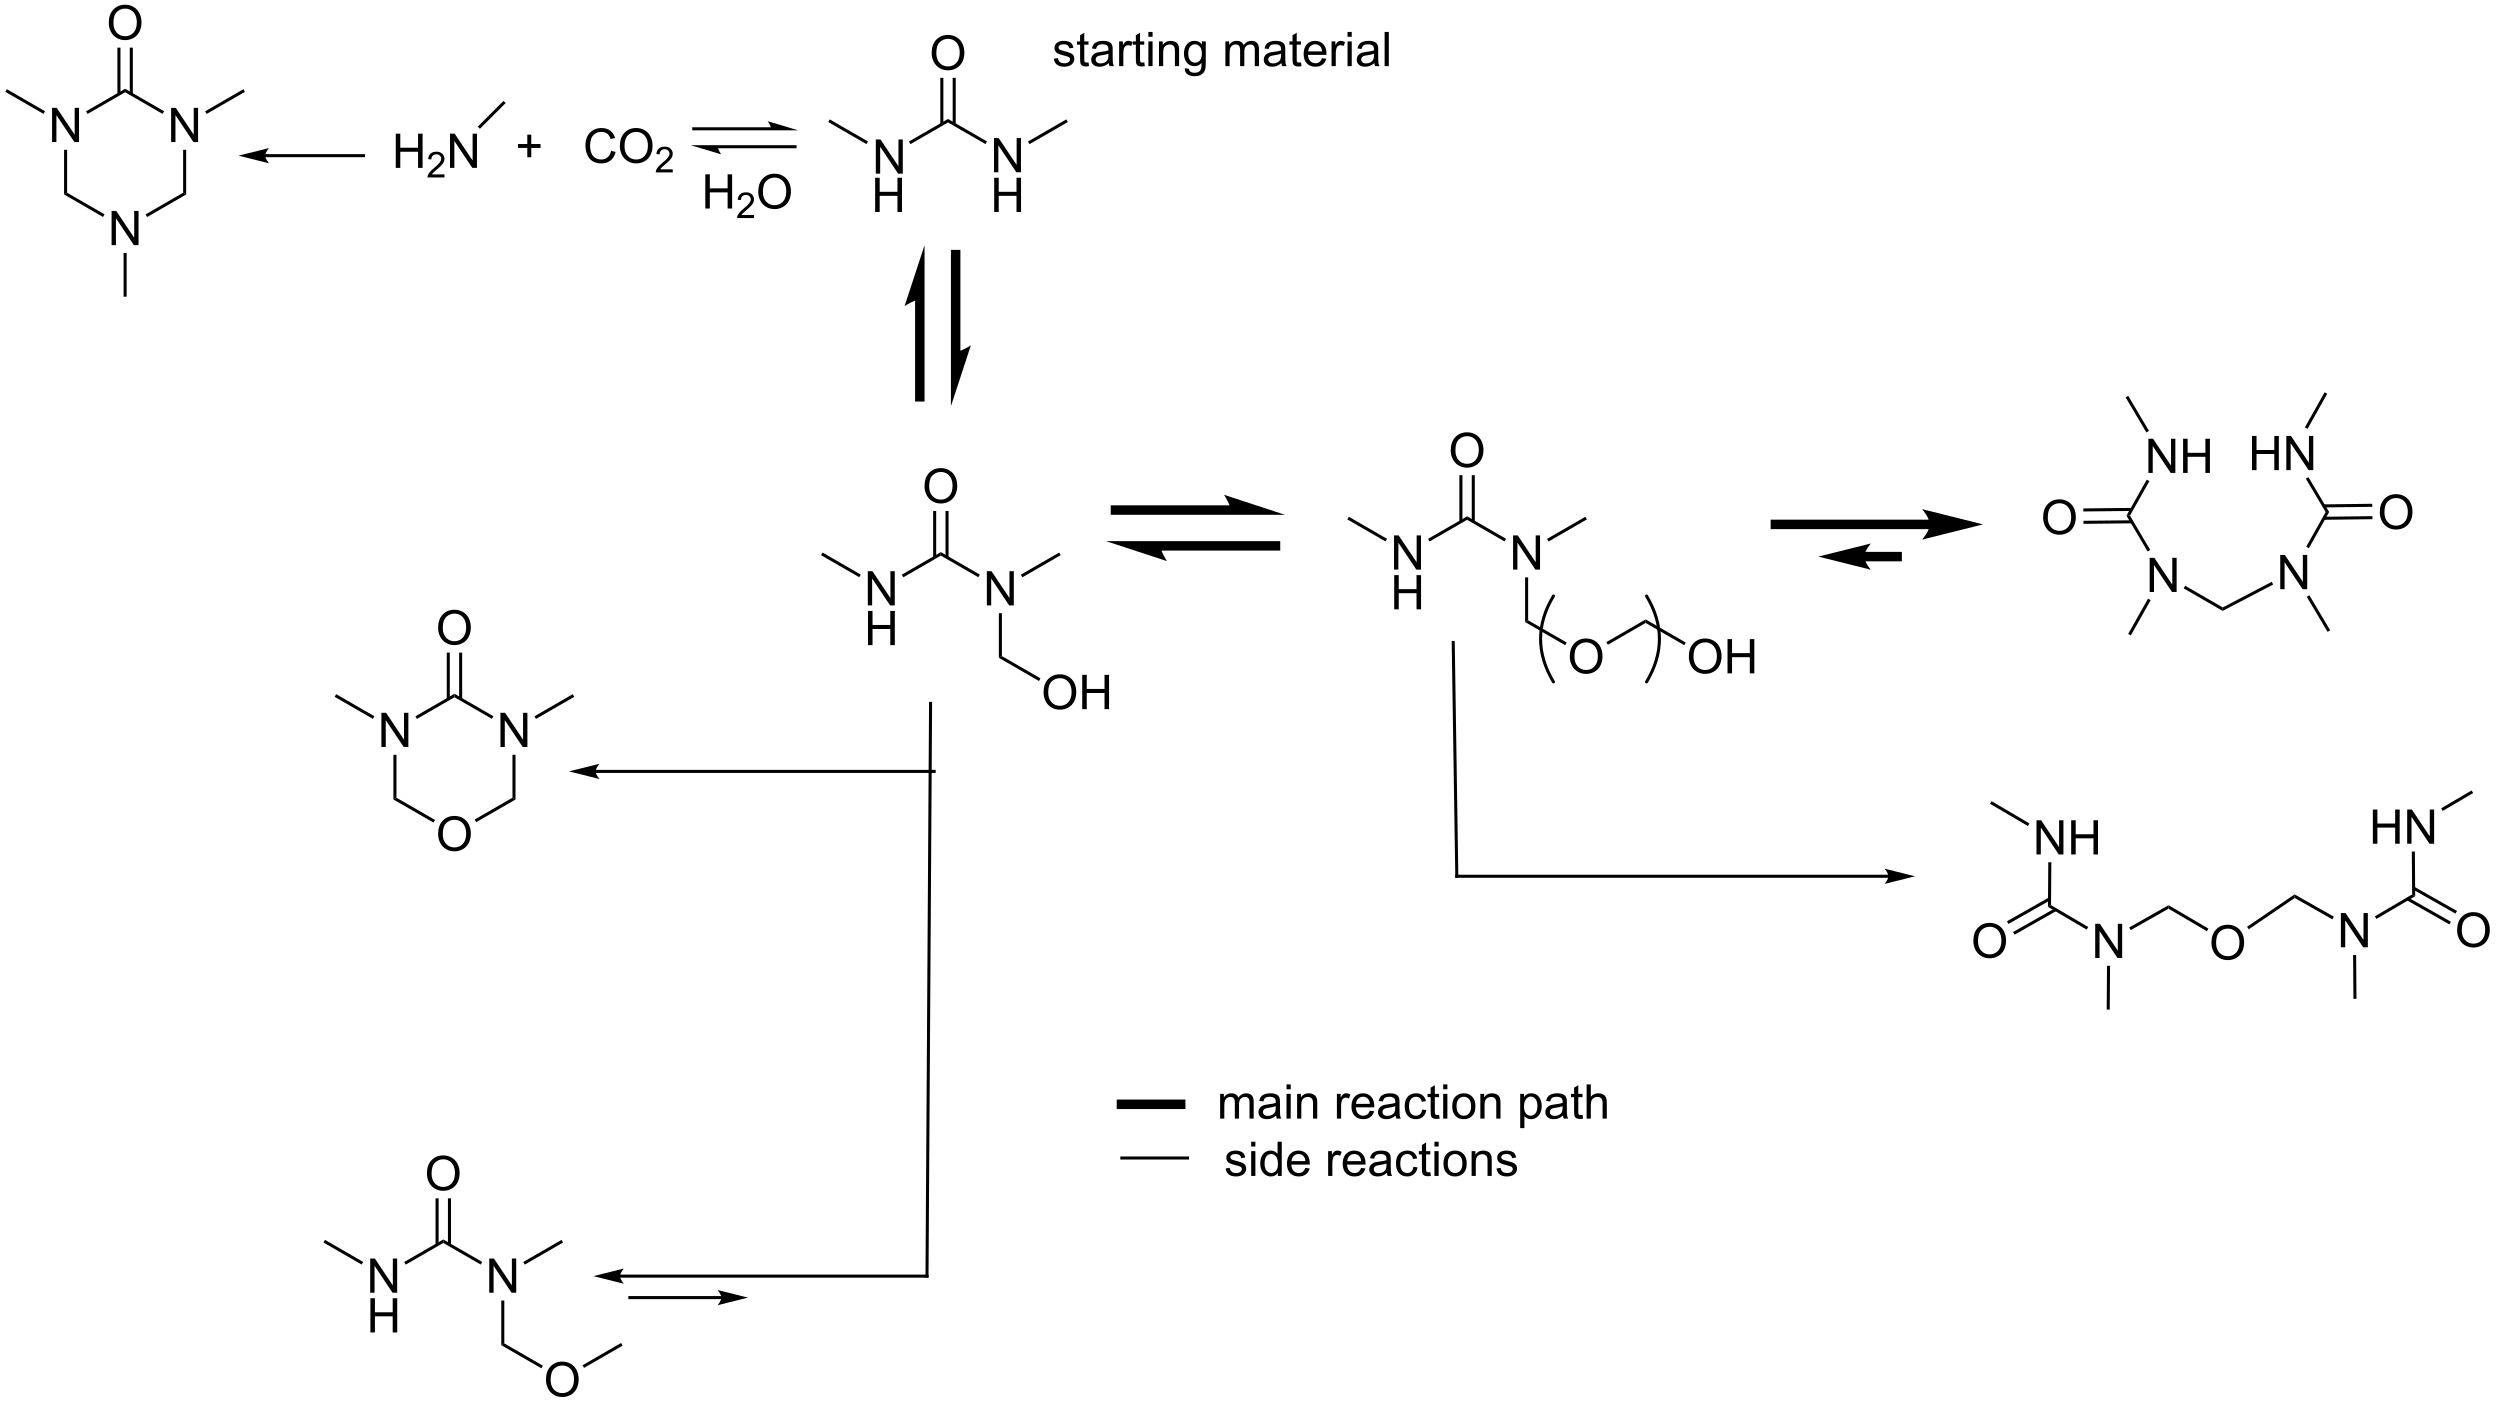<?xml version="1.0" encoding="UTF-8"?>
<!DOCTYPE svg PUBLIC '-//W3C//DTD SVG 1.0//EN'
          'http://www.w3.org/TR/2001/REC-SVG-20010904/DTD/svg10.dtd'>
<svg stroke-dasharray="none" shape-rendering="auto" xmlns="http://www.w3.org/2000/svg" font-family="'Dialog'" text-rendering="auto" width="90" fill-opacity="1" color-interpolation="auto" color-rendering="auto" preserveAspectRatio="xMidYMid meet" font-size="12px" viewBox="0 0 90 51" fill="black" xmlns:xlink="http://www.w3.org/1999/xlink" stroke="black" image-rendering="auto" stroke-miterlimit="10" stroke-linecap="square" stroke-linejoin="miter" font-style="normal" stroke-width="1" height="51" stroke-dashoffset="0" font-weight="normal" stroke-opacity="1"
><!--Generated by the Batik Graphics2D SVG Generator--><defs id="genericDefs"
  /><g
  ><defs id="defs1"
    ><clipPath clipPathUnits="userSpaceOnUse" id="clipPath1"
      ><path d="M0.633 1.598 L430.543 1.598 L430.543 243.392 L0.633 243.392 L0.633 1.598 Z"
      /></clipPath
      ><clipPath clipPathUnits="userSpaceOnUse" id="clipPath2"
      ><path d="M52.745 115.397 L52.745 350.468 L470.701 350.468 L470.701 115.397 Z"
      /></clipPath
    ></defs
    ><g transform="scale(0.209,0.209) translate(-0.633,-1.598) matrix(1.029,0,0,1.029,-53.621,-117.099)"
    ><path d="M199.333 144.418 L199.333 138.692 L200.112 138.692 L203.12 143.186 L203.12 138.692 L203.846 138.692 L203.846 144.418 L203.068 144.418 L200.06 139.918 L200.06 144.418 L199.333 144.418 Z" stroke="none" clip-path="url(#clipPath2)"
    /></g
    ><g transform="matrix(0.215,0,0,0.215,-11.358,-24.849)"
    ><path d="M199.365 151.068 L199.365 145.341 L200.123 145.341 L200.123 147.693 L203.099 147.693 L203.099 145.341 L203.857 145.341 L203.857 151.068 L203.099 151.068 L203.099 148.368 L200.123 148.368 L200.123 151.068 L199.365 151.068 Z" stroke="none" clip-path="url(#clipPath2)"
    /></g
    ><g transform="matrix(0.215,0,0,0.215,-11.358,-24.849)"
    ><path d="M205.28 139.712 L205.025 139.27 L211.566 135.494 L211.566 136.083 Z" stroke="none" clip-path="url(#clipPath2)"
    /></g
    ><g transform="matrix(0.215,0,0,0.215,-11.358,-24.849)"
    ><path d="M219.267 144.418 L219.267 138.692 L220.046 138.692 L223.054 143.186 L223.054 138.692 L223.78 138.692 L223.78 144.418 L223.001 144.418 L219.994 139.918 L219.994 144.418 L219.267 144.418 Z" stroke="none" clip-path="url(#clipPath2)"
    /></g
    ><g transform="matrix(0.215,0,0,0.215,-11.358,-24.849)"
    ><path d="M219.298 151.068 L219.298 145.341 L220.056 145.341 L220.056 147.693 L223.033 147.693 L223.033 145.341 L223.791 145.341 L223.791 151.068 L223.033 151.068 L223.033 148.368 L220.056 148.368 L220.056 151.068 L219.298 151.068 Z" stroke="none" clip-path="url(#clipPath2)"
    /></g
    ><g transform="matrix(0.215,0,0,0.215,-11.358,-24.849)"
    ><path d="M211.566 136.083 L211.566 135.494 L218.091 139.261 L217.835 139.703 Z" stroke="none" clip-path="url(#clipPath2)"
    /></g
    ><g transform="matrix(0.215,0,0,0.215,-11.358,-24.849)"
    ><path d="M208.829 124.466 Q208.829 123.039 209.595 122.234 Q210.36 121.427 211.571 121.427 Q212.363 121.427 212.998 121.807 Q213.636 122.185 213.97 122.862 Q214.305 123.539 214.305 124.398 Q214.305 125.271 213.954 125.958 Q213.602 126.646 212.957 127 Q212.313 127.354 211.566 127.354 Q210.759 127.354 210.121 126.963 Q209.485 126.57 209.157 125.896 Q208.829 125.219 208.829 124.466 ZM209.61 124.477 Q209.61 125.513 210.165 126.109 Q210.722 126.703 211.563 126.703 Q212.417 126.703 212.97 126.102 Q213.524 125.5 213.524 124.396 Q213.524 123.695 213.287 123.174 Q213.05 122.654 212.595 122.367 Q212.141 122.078 211.574 122.078 Q210.769 122.078 210.188 122.633 Q209.61 123.185 209.61 124.477 Z" stroke="none" clip-path="url(#clipPath2)"
    /></g
    ><g transform="matrix(0.215,0,0,0.215,-11.358,-24.849)"
    ><path d="M212.857 136.387 L212.857 128.611 L212.346 128.611 L212.346 136.387 ZM210.785 136.387 L210.785 128.611 L210.275 128.611 L210.275 136.387 Z" stroke="none" clip-path="url(#clipPath2)"
    /></g
    ><g transform="matrix(0.215,0,0,0.215,-11.358,-24.849)"
    ><path d="M225.214 139.712 L224.959 139.27 L231.372 135.568 L231.627 136.01 Z" stroke="none" clip-path="url(#clipPath2)"
    /></g
    ><g transform="matrix(0.215,0,0,0.215,-11.358,-24.849)"
    ><path d="M198.157 139.261 L197.902 139.703 L191.505 136.01 L191.76 135.568 Z" stroke="none" clip-path="url(#clipPath2)"
    /></g
    ><g transform="matrix(0.215,0,0,0.215,-11.358,-24.849)"
    ><path d="M213.638 174.67 L213.638 158.213 L213.638 157.419 L212.051 157.419 L212.051 158.213 L212.051 174.67 L212.051 175.464 L213.638 175.464 L213.638 174.67 ZM212.051 183.599 L215.395 173.395 C215.395 173.395 213.514 174.67 212.051 174.67 ZM207.638 182.012 L207.638 165.555 L207.638 164.761 L206.051 164.761 L206.051 165.555 L206.051 182.012 L206.051 182.805 L207.638 182.805 L207.638 182.012 ZM207.638 156.626 L204.293 166.83 C204.293 166.83 206.175 165.555 207.638 165.555 Z" stroke="none" clip-path="url(#clipPath2)"
    /></g
    ><g transform="matrix(0.215,0,0,0.215,-11.358,-24.849)"
    ><path d="M198.135 216.947 L198.135 211.22 L198.913 211.22 L201.921 215.715 L201.921 211.22 L202.648 211.22 L202.648 216.947 L201.869 216.947 L198.861 212.447 L198.861 216.947 L198.135 216.947 Z" stroke="none" clip-path="url(#clipPath2)"
    /></g
    ><g transform="matrix(0.215,0,0,0.215,-11.358,-24.849)"
    ><path d="M198.166 223.597 L198.166 217.87 L198.924 217.87 L198.924 220.222 L201.9 220.222 L201.9 217.87 L202.658 217.87 L202.658 223.597 L201.9 223.597 L201.9 220.896 L198.924 220.896 L198.924 223.597 L198.166 223.597 Z" stroke="none" clip-path="url(#clipPath2)"
    /></g
    ><g transform="matrix(0.215,0,0,0.215,-11.358,-24.849)"
    ><path d="M204.082 212.241 L203.827 211.799 L210.367 208.023 L210.367 208.612 Z" stroke="none" clip-path="url(#clipPath2)"
    /></g
    ><g transform="matrix(0.215,0,0,0.215,-11.358,-24.849)"
    ><path d="M218.068 216.947 L218.068 211.22 L218.847 211.22 L221.855 215.715 L221.855 211.22 L222.581 211.22 L222.581 216.947 L221.803 216.947 L218.795 212.447 L218.795 216.947 L218.068 216.947 Z" stroke="none" clip-path="url(#clipPath2)"
    /></g
    ><g transform="matrix(0.215,0,0,0.215,-11.358,-24.849)"
    ><path d="M210.367 208.612 L210.367 208.023 L216.892 211.79 L216.637 212.232 Z" stroke="none" clip-path="url(#clipPath2)"
    /></g
    ><g transform="matrix(0.215,0,0,0.215,-11.358,-24.849)"
    ><path d="M207.63 196.995 Q207.63 195.568 208.396 194.763 Q209.161 193.956 210.372 193.956 Q211.164 193.956 211.799 194.336 Q212.437 194.713 212.771 195.391 Q213.107 196.068 213.107 196.927 Q213.107 197.799 212.755 198.487 Q212.404 199.174 211.758 199.529 Q211.114 199.883 210.367 199.883 Q209.56 199.883 208.922 199.492 Q208.286 199.099 207.958 198.424 Q207.63 197.747 207.63 196.995 ZM208.411 197.005 Q208.411 198.042 208.966 198.638 Q209.523 199.232 210.364 199.232 Q211.219 199.232 211.771 198.63 Q212.325 198.029 212.325 196.924 Q212.325 196.224 212.088 195.703 Q211.851 195.182 211.396 194.896 Q210.942 194.607 210.375 194.607 Q209.57 194.607 208.989 195.161 Q208.411 195.713 208.411 197.005 Z" stroke="none" clip-path="url(#clipPath2)"
    /></g
    ><g transform="matrix(0.215,0,0,0.215,-11.358,-24.849)"
    ><path d="M211.658 208.915 L211.658 201.139 L211.148 201.139 L211.148 208.915 ZM209.586 208.915 L209.586 201.139 L209.076 201.139 L209.076 208.915 Z" stroke="none" clip-path="url(#clipPath2)"
    /></g
    ><g transform="matrix(0.215,0,0,0.215,-11.358,-24.849)"
    ><path d="M224.015 212.241 L223.76 211.799 L230.173 208.096 L230.428 208.538 Z" stroke="none" clip-path="url(#clipPath2)"
    /></g
    ><g transform="matrix(0.215,0,0,0.215,-11.358,-24.849)"
    ><path d="M196.958 211.79 L196.703 212.232 L190.306 208.538 L190.561 208.096 Z" stroke="none" clip-path="url(#clipPath2)"
    /></g
    ><g transform="matrix(0.215,0,0,0.215,-11.358,-24.849)"
    ><path d="M220.079 218.251 L220.589 218.251 L220.589 225.433 L220.079 225.728 Z" stroke="none" clip-path="url(#clipPath2)"
    /></g
    ><g transform="matrix(0.215,0,0,0.215,-11.358,-24.849)"
    ><path d="M227.564 231.521 Q227.564 230.094 228.329 229.289 Q229.095 228.482 230.306 228.482 Q231.097 228.482 231.733 228.862 Q232.371 229.239 232.704 229.917 Q233.04 230.594 233.04 231.453 Q233.04 232.325 232.689 233.013 Q232.337 233.7 231.691 234.054 Q231.048 234.409 230.301 234.409 Q229.493 234.409 228.855 234.018 Q228.22 233.625 227.892 232.95 Q227.564 232.273 227.564 231.521 ZM228.345 231.531 Q228.345 232.567 228.9 233.164 Q229.457 233.758 230.298 233.758 Q231.152 233.758 231.704 233.156 Q232.259 232.554 232.259 231.45 Q232.259 230.75 232.022 230.229 Q231.785 229.708 231.329 229.422 Q230.876 229.133 230.308 229.133 Q229.504 229.133 228.923 229.687 Q228.345 230.239 228.345 231.531 ZM234.039 234.31 L234.039 228.583 L234.797 228.583 L234.797 230.935 L237.773 230.935 L237.773 228.583 L238.531 228.583 L238.531 234.31 L237.773 234.31 L237.773 231.609 L234.797 231.609 L234.797 234.31 L234.039 234.31 Z" stroke="none" clip-path="url(#clipPath2)"
    /></g
    ><g transform="matrix(0.215,0,0,0.215,-11.358,-24.849)"
    ><path d="M220.079 225.728 L220.589 225.433 L227.047 229.162 L226.792 229.604 Z" stroke="none" clip-path="url(#clipPath2)"
    /></g
    ><g transform="matrix(0.215,0,0,0.215,-11.358,-24.849)"
    ><path d="M259.058 200.185 L239.604 200.185 L238.81 200.185 L238.81 201.773 L239.604 201.773 L259.058 201.773 L259.852 201.773 L259.852 200.185 L259.058 200.185 ZM267.987 201.773 L257.783 198.428 C257.783 198.428 259.058 200.309 259.058 201.773 ZM266.4 206.185 L246.946 206.185 L246.152 206.185 L246.152 207.773 L246.946 207.773 L266.4 207.773 L267.193 207.773 L267.193 206.185 L266.4 206.185 ZM238.017 206.185 L248.221 209.53 C248.221 209.53 246.946 207.649 246.946 206.185 Z" stroke="none" clip-path="url(#clipPath2)"
    /></g
    ><g transform="matrix(0.215,0,0,0.215,-11.358,-24.849)"
    ><path d="M286.248 210.953 L286.248 205.226 L287.026 205.226 L290.034 209.721 L290.034 205.226 L290.761 205.226 L290.761 210.953 L289.982 210.953 L286.974 206.453 L286.974 210.953 L286.248 210.953 Z" stroke="none" clip-path="url(#clipPath2)"
    /></g
    ><g transform="matrix(0.215,0,0,0.215,-11.358,-24.849)"
    ><path d="M286.279 217.603 L286.279 211.876 L287.037 211.876 L287.037 214.228 L290.014 214.228 L290.014 211.876 L290.771 211.876 L290.771 217.603 L290.014 217.603 L290.014 214.902 L287.037 214.902 L287.037 217.603 L286.279 217.603 Z" stroke="none" clip-path="url(#clipPath2)"
    /></g
    ><g transform="matrix(0.215,0,0,0.215,-11.358,-24.849)"
    ><path d="M292.195 206.247 L291.94 205.805 L298.48 202.029 L298.48 202.618 Z" stroke="none" clip-path="url(#clipPath2)"
    /></g
    ><g transform="matrix(0.215,0,0,0.215,-11.358,-24.849)"
    ><path d="M306.182 210.953 L306.182 205.226 L306.96 205.226 L309.968 209.721 L309.968 205.226 L310.695 205.226 L310.695 210.953 L309.916 210.953 L306.908 206.453 L306.908 210.953 L306.182 210.953 Z" stroke="none" clip-path="url(#clipPath2)"
    /></g
    ><g transform="matrix(0.215,0,0,0.215,-11.358,-24.849)"
    ><path d="M298.48 202.618 L298.48 202.029 L305.005 205.796 L304.75 206.238 Z" stroke="none" clip-path="url(#clipPath2)"
    /></g
    ><g transform="matrix(0.215,0,0,0.215,-11.358,-24.849)"
    ><path d="M295.743 191 Q295.743 189.573 296.509 188.769 Q297.275 187.962 298.486 187.962 Q299.277 187.962 299.913 188.342 Q300.551 188.719 300.884 189.396 Q301.22 190.073 301.22 190.933 Q301.22 191.805 300.868 192.493 Q300.517 193.18 299.871 193.534 Q299.228 193.888 298.48 193.888 Q297.673 193.888 297.035 193.498 Q296.4 193.105 296.071 192.43 Q295.743 191.753 295.743 191 ZM296.525 191.011 Q296.525 192.047 297.079 192.644 Q297.637 193.238 298.478 193.238 Q299.332 193.238 299.884 192.636 Q300.439 192.034 300.439 190.93 Q300.439 190.23 300.202 189.709 Q299.965 189.188 299.509 188.902 Q299.056 188.613 298.488 188.613 Q297.683 188.613 297.103 189.167 Q296.525 189.719 296.525 191.011 Z" stroke="none" clip-path="url(#clipPath2)"
    /></g
    ><g transform="matrix(0.215,0,0,0.215,-11.358,-24.849)"
    ><path d="M299.771 202.921 L299.771 195.145 L299.261 195.145 L299.261 202.921 ZM297.7 202.921 L297.7 195.145 L297.189 195.145 L297.189 202.921 Z" stroke="none" clip-path="url(#clipPath2)"
    /></g
    ><g transform="matrix(0.215,0,0,0.215,-11.358,-24.849)"
    ><path d="M312.128 206.247 L311.873 205.805 L318.286 202.102 L318.541 202.544 Z" stroke="none" clip-path="url(#clipPath2)"
    /></g
    ><g transform="matrix(0.215,0,0,0.215,-11.358,-24.849)"
    ><path d="M285.072 205.796 L284.816 206.238 L278.419 202.544 L278.674 202.102 Z" stroke="none" clip-path="url(#clipPath2)"
    /></g
    ><g transform="matrix(0.215,0,0,0.215,-11.358,-24.849)"
    ><path d="M308.192 212.256 L308.702 212.256 L308.702 219.439 L308.192 219.734 Z" stroke="none" clip-path="url(#clipPath2)"
    /></g
    ><g transform="matrix(0.215,0,0,0.215,-11.358,-24.849)"
    ><path d="M315.677 225.526 Q315.677 224.1 316.442 223.295 Q317.208 222.488 318.419 222.488 Q319.211 222.488 319.846 222.868 Q320.484 223.245 320.817 223.922 Q321.153 224.6 321.153 225.459 Q321.153 226.331 320.802 227.019 Q320.45 227.706 319.804 228.06 Q319.161 228.415 318.414 228.415 Q317.606 228.415 316.969 228.024 Q316.333 227.631 316.005 226.956 Q315.677 226.279 315.677 225.526 ZM316.458 225.537 Q316.458 226.573 317.013 227.17 Q317.57 227.763 318.411 227.763 Q319.265 227.763 319.817 227.162 Q320.372 226.56 320.372 225.456 Q320.372 224.756 320.135 224.235 Q319.898 223.714 319.442 223.428 Q318.989 223.138 318.422 223.138 Q317.617 223.138 317.036 223.693 Q316.458 224.245 316.458 225.537 Z" stroke="none" clip-path="url(#clipPath2)"
    /></g
    ><g transform="matrix(0.215,0,0,0.215,-11.358,-24.849)"
    ><path d="M308.192 219.734 L308.702 219.439 L315.161 223.168 L314.906 223.61 Z" stroke="none" clip-path="url(#clipPath2)"
    /></g
    ><g transform="matrix(0.215,0,0,0.215,-11.358,-24.849)"
    ><path d="M322.052 223.535 L321.797 223.093 L328.381 219.292 L328.381 219.881 Z" stroke="none" clip-path="url(#clipPath2)"
    /></g
    ><g transform="matrix(0.215,0,0,0.215,-11.358,-24.849)"
    ><path d="M335.61 225.526 Q335.61 224.1 336.376 223.295 Q337.142 222.488 338.353 222.488 Q339.144 222.488 339.78 222.868 Q340.418 223.245 340.751 223.922 Q341.087 224.6 341.087 225.459 Q341.087 226.331 340.735 227.019 Q340.384 227.706 339.738 228.06 Q339.095 228.415 338.347 228.415 Q337.54 228.415 336.902 228.024 Q336.267 227.631 335.939 226.956 Q335.61 226.279 335.61 225.526 ZM336.392 225.537 Q336.392 226.573 336.946 227.17 Q337.504 227.763 338.345 227.763 Q339.199 227.763 339.751 227.162 Q340.306 226.56 340.306 225.456 Q340.306 224.756 340.069 224.235 Q339.832 223.714 339.376 223.428 Q338.923 223.138 338.355 223.138 Q337.55 223.138 336.97 223.693 Q336.392 224.245 336.392 225.537 ZM342.086 228.316 L342.086 222.589 L342.844 222.589 L342.844 224.941 L345.82 224.941 L345.82 222.589 L346.578 222.589 L346.578 228.316 L345.82 228.316 L345.82 225.615 L342.844 225.615 L342.844 228.316 L342.086 228.316 Z" stroke="none" clip-path="url(#clipPath2)"
    /></g
    ><g transform="matrix(0.215,0,0,0.215,-11.358,-24.849)"
    ><path d="M328.381 219.881 L328.381 219.292 L335.094 223.168 L334.839 223.61 Z" stroke="none" clip-path="url(#clipPath2)"
    /></g
    ><g stroke-width="0.51" transform="matrix(0.215,0,0,0.215,-11.358,-24.849)" stroke-linejoin="round" stroke-linecap="round"
    ><path fill="none" d="M328.527 229.754 Q332.843 222.561 328.527 215.368" clip-path="url(#clipPath2)"
    /></g
    ><g stroke-width="0.51" transform="matrix(0.215,0,0,0.215,-11.358,-24.849)" stroke-linejoin="round" stroke-linecap="round"
    ><path fill="none" d="M312.943 215.368 Q308.627 222.561 312.943 229.754" clip-path="url(#clipPath2)"
    /></g
    ><g transform="matrix(0.215,0,0,0.215,-11.358,-24.849)"
    ><path d="M412.772 214.699 L412.772 208.972 L413.551 208.972 L416.559 213.467 L416.559 208.972 L417.286 208.972 L417.286 214.699 L416.507 214.699 L413.499 210.199 L413.499 214.699 L412.772 214.699 Z" stroke="none" clip-path="url(#clipPath2)"
    /></g
    ><g transform="matrix(0.215,0,0,0.215,-11.358,-24.849)"
    ><path d="M412.868 207.655 L412.429 207.915 L408.883 201.922 L409.473 201.916 Z" stroke="none" clip-path="url(#clipPath2)"
    /></g
    ><g transform="matrix(0.215,0,0,0.215,-11.358,-24.849)"
    ><path d="M412.56 194.767 L412.56 189.04 L413.339 189.04 L416.347 193.535 L416.347 189.04 L417.073 189.04 L417.073 194.767 L416.295 194.767 L413.287 190.267 L413.287 194.767 L412.56 194.767 ZM418.369 194.767 L418.369 189.04 L419.127 189.04 L419.127 191.392 L422.103 191.392 L422.103 189.04 L422.861 189.04 L422.861 194.767 L422.103 194.767 L422.103 192.066 L419.127 192.066 L419.127 194.767 L418.369 194.767 Z" stroke="none" clip-path="url(#clipPath2)"
    /></g
    ><g transform="matrix(0.215,0,0,0.215,-11.358,-24.849)"
    ><path d="M409.473 201.916 L408.883 201.922 L412.281 195.889 L412.726 196.139 Z" stroke="none" clip-path="url(#clipPath2)"
    /></g
    ><g transform="matrix(0.215,0,0,0.215,-11.358,-24.849)"
    ><path d="M394.933 202.228 Q394.933 200.801 395.699 199.996 Q396.464 199.189 397.675 199.189 Q398.467 199.189 399.102 199.569 Q399.74 199.946 400.074 200.624 Q400.409 201.301 400.409 202.16 Q400.409 203.032 400.058 203.72 Q399.706 204.407 399.06 204.762 Q398.417 205.116 397.67 205.116 Q396.863 205.116 396.225 204.725 Q395.589 204.332 395.261 203.657 Q394.933 202.98 394.933 202.228 ZM395.714 202.238 Q395.714 203.274 396.269 203.871 Q396.826 204.465 397.667 204.465 Q398.522 204.465 399.074 203.863 Q399.628 203.262 399.628 202.157 Q399.628 201.457 399.391 200.936 Q399.154 200.415 398.699 200.129 Q398.245 199.84 397.678 199.84 Q396.873 199.84 396.292 200.394 Q395.714 200.946 395.714 202.238 Z" stroke="none" clip-path="url(#clipPath2)"
    /></g
    ><g transform="matrix(0.215,0,0,0.215,-11.358,-24.849)"
    ><path d="M409.762 200.622 L401.665 200.708 L401.671 201.218 L409.768 201.132 ZM409.784 202.693 L401.687 202.78 L401.693 203.29 L409.79 203.203 Z" stroke="none" clip-path="url(#clipPath2)"
    /></g
    ><g transform="matrix(0.215,0,0,0.215,-11.358,-24.849)"
    ><path d="M412.656 187.722 L412.216 187.982 L408.746 182.117 L409.185 181.857 Z" stroke="none" clip-path="url(#clipPath2)"
    /></g
    ><g transform="matrix(0.215,0,0,0.215,-11.358,-24.849)"
    ><path d="M412.494 215.821 L412.938 216.072 L409.613 221.977 L409.168 221.726 Z" stroke="none" clip-path="url(#clipPath2)"
    /></g
    ><g transform="matrix(0.215,0,0,0.215,-11.358,-24.849)"
    ><path d="M418.464 214.097 L418.72 213.655 L425.011 217.287 L424.999 217.869 Z" stroke="none" clip-path="url(#clipPath2)"
    /></g
    ><g transform="matrix(0.215,0,0,0.215,-11.358,-24.849)"
    ><path d="M429.907 194.296 L429.907 188.569 L430.665 188.569 L430.665 190.921 L433.642 190.921 L433.642 188.569 L434.399 188.569 L434.399 194.296 L433.642 194.296 L433.642 191.595 L430.665 191.595 L430.665 194.296 L429.907 194.296 ZM435.653 194.296 L435.653 188.569 L436.432 188.569 L439.44 193.064 L439.44 188.569 L440.166 188.569 L440.166 194.296 L439.388 194.296 L436.38 189.796 L436.38 194.296 L435.653 194.296 Z" stroke="none" clip-path="url(#clipPath2)"
    /></g
    ><g transform="matrix(0.215,0,0,0.215,-11.358,-24.849)"
    ><path d="M438.917 195.73 L439.356 195.47 L442.826 201.311 L442.237 201.319 Z" stroke="none" clip-path="url(#clipPath2)"
    /></g
    ><g transform="matrix(0.215,0,0,0.215,-11.358,-24.849)"
    ><path d="M434.637 214.228 L434.637 208.501 L435.415 208.501 L438.423 212.996 L438.423 208.501 L439.15 208.501 L439.15 214.228 L438.371 214.228 L435.363 209.728 L435.363 214.228 L434.637 214.228 Z" stroke="none" clip-path="url(#clipPath2)"
    /></g
    ><g transform="matrix(0.215,0,0,0.215,-11.358,-24.849)"
    ><path d="M442.237 201.319 L442.826 201.311 L439.429 207.369 L438.984 207.119 Z" stroke="none" clip-path="url(#clipPath2)"
    /></g
    ><g transform="matrix(0.215,0,0,0.215,-11.358,-24.849)"
    ><path d="M451.303 201.357 Q451.303 199.93 452.068 199.126 Q452.834 198.319 454.045 198.319 Q454.836 198.319 455.472 198.699 Q456.11 199.076 456.443 199.753 Q456.779 200.43 456.779 201.29 Q456.779 202.162 456.428 202.85 Q456.076 203.537 455.43 203.891 Q454.787 204.246 454.039 204.246 Q453.232 204.246 452.594 203.855 Q451.959 203.462 451.631 202.787 Q451.303 202.11 451.303 201.357 ZM452.084 201.368 Q452.084 202.404 452.639 203.001 Q453.196 203.595 454.037 203.595 Q454.891 203.595 455.443 202.993 Q455.998 202.391 455.998 201.287 Q455.998 200.587 455.761 200.066 Q455.524 199.545 455.068 199.259 Q454.615 198.97 454.047 198.97 Q453.243 198.97 452.662 199.524 Q452.084 200.076 452.084 201.368 Z" stroke="none" clip-path="url(#clipPath2)"
    /></g
    ><g transform="matrix(0.215,0,0,0.215,-11.358,-24.849)"
    ><path d="M441.95 202.613 L450.072 202.512 L450.066 202.002 L441.943 202.103 ZM441.924 200.542 L450.046 200.441 L450.04 199.93 L441.918 200.032 Z" stroke="none" clip-path="url(#clipPath2)"
    /></g
    ><g transform="matrix(0.215,0,0,0.215,-11.358,-24.849)"
    ><path d="M439.079 215.516 L439.517 215.256 L443 221.117 L442.561 221.377 Z" stroke="none" clip-path="url(#clipPath2)"
    /></g
    ><g transform="matrix(0.215,0,0,0.215,-11.358,-24.849)"
    ><path d="M439.211 187.382 L438.766 187.133 L442.06 181.258 L442.505 181.508 Z" stroke="none" clip-path="url(#clipPath2)"
    /></g
    ><g transform="matrix(0.215,0,0,0.215,-11.358,-24.849)"
    ><path d="M424.999 217.869 L425.011 217.287 L433.214 212.995 L433.451 213.447 Z" stroke="none" clip-path="url(#clipPath2)"
    /></g
    ><g transform="matrix(0.215,0,0,0.215,-11.358,-24.849)"
    ><path d="M393.821 258.648 L393.821 252.922 L394.599 252.922 L397.607 257.416 L397.607 252.922 L398.334 252.922 L398.334 258.648 L397.555 258.648 L394.547 254.148 L394.547 258.648 L393.821 258.648 ZM399.629 258.648 L399.629 252.922 L400.387 252.922 L400.387 255.273 L403.364 255.273 L403.364 252.922 L404.121 252.922 L404.121 258.648 L403.364 258.648 L403.364 255.948 L400.387 255.948 L400.387 258.648 L399.629 258.648 Z" stroke="none" clip-path="url(#clipPath2)"
    /></g
    ><g transform="matrix(0.215,0,0,0.215,-11.358,-24.849)"
    ><path d="M395.799 259.95 L396.309 259.954 L396.254 267.136 L395.741 267.427 Z" stroke="none" clip-path="url(#clipPath2)"
    /></g
    ><g transform="matrix(0.215,0,0,0.215,-11.358,-24.849)"
    ><path d="M403.654 275.988 L403.654 270.261 L404.433 270.261 L407.44 274.756 L407.44 270.261 L408.167 270.261 L408.167 275.988 L407.388 275.988 L404.38 271.488 L404.38 275.988 L403.654 275.988 Z" stroke="none" clip-path="url(#clipPath2)"
    /></g
    ><g transform="matrix(0.215,0,0,0.215,-11.358,-24.849)"
    ><path d="M395.741 267.427 L396.254 267.136 L402.479 270.795 L402.221 271.235 Z" stroke="none" clip-path="url(#clipPath2)"
    /></g
    ><g transform="matrix(0.215,0,0,0.215,-11.358,-24.849)"
    ><path d="M383.25 273.145 Q383.25 271.718 384.015 270.913 Q384.781 270.106 385.992 270.106 Q386.784 270.106 387.419 270.486 Q388.057 270.863 388.39 271.541 Q388.726 272.218 388.726 273.077 Q388.726 273.949 388.375 274.637 Q388.023 275.324 387.377 275.679 Q386.734 276.033 385.987 276.033 Q385.179 276.033 384.541 275.642 Q383.906 275.249 383.578 274.574 Q383.25 273.897 383.25 273.145 ZM384.031 273.155 Q384.031 274.192 384.586 274.788 Q385.143 275.382 385.984 275.382 Q386.838 275.382 387.39 274.78 Q387.945 274.179 387.945 273.074 Q387.945 272.374 387.708 271.853 Q387.471 271.332 387.015 271.046 Q386.562 270.757 385.994 270.757 Q385.19 270.757 384.609 271.311 Q384.031 271.863 384.031 273.155 Z" stroke="none" clip-path="url(#clipPath2)"
    /></g
    ><g transform="matrix(0.215,0,0,0.215,-11.358,-24.849)"
    ><path d="M395.881 265.864 L388.875 269.837 L389.126 270.281 L396.133 266.308 ZM396.903 267.666 L389.897 271.639 L390.148 272.083 L397.154 268.11 Z" stroke="none" clip-path="url(#clipPath2)"
    /></g
    ><g transform="matrix(0.215,0,0,0.215,-11.358,-24.849)"
    ><path d="M405.632 277.29 L406.142 277.293 L406.086 284.623 L405.576 284.619 Z" stroke="none" clip-path="url(#clipPath2)"
    /></g
    ><g transform="matrix(0.215,0,0,0.215,-11.358,-24.849)"
    ><path d="M392.646 253.456 L392.387 253.895 L386.035 250.162 L386.293 249.722 Z" stroke="none" clip-path="url(#clipPath2)"
    /></g
    ><g transform="matrix(0.215,0,0,0.215,-11.358,-24.849)"
    ><path d="M409.599 271.319 L409.348 270.875 L415.933 267.141 L415.928 267.73 Z" stroke="none" clip-path="url(#clipPath2)"
    /></g
    ><g transform="matrix(0.215,0,0,0.215,-11.358,-24.849)"
    ><path d="M423.116 273.452 Q423.116 272.025 423.881 271.221 Q424.647 270.413 425.858 270.413 Q426.649 270.413 427.285 270.793 Q427.923 271.171 428.256 271.848 Q428.592 272.525 428.592 273.385 Q428.592 274.257 428.241 274.945 Q427.889 275.632 427.243 275.986 Q426.6 276.34 425.853 276.34 Q425.045 276.34 424.407 275.95 Q423.772 275.557 423.444 274.882 Q423.116 274.205 423.116 273.452 ZM423.897 273.463 Q423.897 274.499 424.452 275.096 Q425.009 275.689 425.85 275.689 Q426.704 275.689 427.256 275.088 Q427.811 274.486 427.811 273.382 Q427.811 272.682 427.574 272.161 Q427.337 271.64 426.881 271.353 Q426.428 271.064 425.86 271.064 Q425.056 271.064 424.475 271.619 Q423.897 272.171 423.897 273.463 Z" stroke="none" clip-path="url(#clipPath2)"
    /></g
    ><g transform="matrix(0.215,0,0,0.215,-11.358,-24.849)"
    ><path d="M415.928 267.73 L415.933 267.141 L422.611 271.065 L422.353 271.505 Z" stroke="none" clip-path="url(#clipPath2)"
    /></g
    ><g transform="matrix(0.215,0,0,0.215,-11.358,-24.849)"
    ><path d="M450.144 256.85 L450.144 251.123 L450.902 251.123 L450.902 253.475 L453.878 253.475 L453.878 251.123 L454.636 251.123 L454.636 256.85 L453.878 256.85 L453.878 254.149 L450.902 254.149 L450.902 256.85 L450.144 256.85 ZM455.89 256.85 L455.89 251.123 L456.668 251.123 L459.676 255.618 L459.676 251.123 L460.403 251.123 L460.403 256.85 L459.624 256.85 L456.616 252.35 L456.616 256.85 L455.89 256.85 Z" stroke="none" clip-path="url(#clipPath2)"
    /></g
    ><g transform="matrix(0.215,0,0,0.215,-11.358,-24.849)"
    ><path d="M456.667 258.156 L457.177 258.152 L457.235 265.629 L456.722 265.338 Z" stroke="none" clip-path="url(#clipPath2)"
    /></g
    ><g transform="matrix(0.215,0,0,0.215,-11.358,-24.849)"
    ><path d="M444.791 274.189 L444.791 268.463 L445.569 268.463 L448.577 272.958 L448.577 268.463 L449.304 268.463 L449.304 274.189 L448.525 274.189 L445.517 269.689 L445.517 274.189 L444.791 274.189 Z" stroke="none" clip-path="url(#clipPath2)"
    /></g
    ><g transform="matrix(0.215,0,0,0.215,-11.358,-24.849)"
    ><path d="M456.722 265.338 L457.235 265.629 L450.74 269.446 L450.481 269.006 Z" stroke="none" clip-path="url(#clipPath2)"
    /></g
    ><g transform="matrix(0.215,0,0,0.215,-11.358,-24.849)"
    ><path d="M464.252 271.346 Q464.252 269.919 465.018 269.115 Q465.784 268.308 466.995 268.308 Q467.786 268.308 468.422 268.688 Q469.06 269.065 469.393 269.742 Q469.729 270.419 469.729 271.279 Q469.729 272.151 469.377 272.839 Q469.026 273.526 468.38 273.88 Q467.737 274.235 466.989 274.235 Q466.182 274.235 465.544 273.844 Q464.909 273.451 464.581 272.776 Q464.252 272.099 464.252 271.346 ZM465.034 271.357 Q465.034 272.393 465.588 272.99 Q466.146 273.584 466.987 273.584 Q467.841 273.584 468.393 272.982 Q468.948 272.38 468.948 271.276 Q468.948 270.576 468.711 270.055 Q468.474 269.534 468.018 269.248 Q467.565 268.959 466.997 268.959 Q466.192 268.959 465.612 269.513 Q465.034 270.065 465.034 271.357 Z" stroke="none" clip-path="url(#clipPath2)"
    /></g
    ><g transform="matrix(0.215,0,0,0.215,-11.358,-24.849)"
    ><path d="M455.822 266.311 L462.962 270.361 L463.214 269.917 L456.073 265.867 ZM456.843 264.509 L463.984 268.559 L464.235 268.115 L457.095 264.065 Z" stroke="none" clip-path="url(#clipPath2)"
    /></g
    ><g transform="matrix(0.215,0,0,0.215,-11.358,-24.849)"
    ><path d="M446.834 275.495 L447.344 275.491 L447.4 282.821 L446.89 282.825 Z" stroke="none" clip-path="url(#clipPath2)"
    /></g
    ><g transform="matrix(0.215,0,0,0.215,-11.358,-24.849)"
    ><path d="M461.839 251.363 L461.58 250.923 L466.683 247.924 L466.941 248.364 Z" stroke="none" clip-path="url(#clipPath2)"
    /></g
    ><g transform="matrix(0.215,0,0,0.215,-11.358,-24.849)"
    ><path d="M443.613 269.068 L443.361 269.512 L437.058 265.937 L437.033 265.337 Z" stroke="none" clip-path="url(#clipPath2)"
    /></g
    ><g transform="matrix(0.215,0,0,0.215,-11.358,-24.849)"
    ><path d="M429.367 271.18 L429.08 270.758 L437.033 265.337 L437.058 265.937 Z" stroke="none" clip-path="url(#clipPath2)"
    /></g
    ><g transform="matrix(0.215,0,0,0.215,-11.358,-24.849)"
    ><path d="M375.943 202.586 L350.106 202.586 L349.312 202.586 L349.312 204.173 L350.106 204.173 L375.943 204.173 L376.737 204.173 L376.737 202.586 L375.943 202.586 ZM384.872 203.38 L374.668 200.828 C374.668 200.828 375.943 202.263 375.943 203.38 C375.943 204.496 374.668 205.931 374.668 205.931 Z" stroke="none" clip-path="url(#clipPath2)"
    /></g
    ><g transform="matrix(0.215,0,0,0.215,-11.358,-24.849)"
    ><path d="M364.991 209.568 L370.486 209.568 L371.28 209.568 L371.28 207.981 L370.486 207.981 L364.991 207.981 L364.198 207.981 L364.198 209.568 L364.991 209.568 ZM357.299 208.774 L366.091 210.972 C366.091 210.972 364.991 209.736 364.991 208.774 C364.991 207.813 366.091 206.577 366.091 206.577 Z" stroke="none" clip-path="url(#clipPath2)"
    /></g
    ><g transform="matrix(0.215,0,0,0.215,-11.358,-24.849)"
    ><path d="M369.019 262.049 L296.759 262.049 L296.504 262.049 L296.504 262.559 L296.759 262.559 L369.019 262.559 L369.274 262.559 L369.274 262.049 L369.019 262.049 ZM373.483 262.304 L368.381 261.029 C368.381 261.029 369.019 261.746 369.019 262.304 C369.019 262.862 368.381 263.58 368.381 263.58 Z" stroke="none" clip-path="url(#clipPath2)"
    /></g
    ><g transform="matrix(0.215,0,0,0.215,-11.358,-24.849)"
    ><path d="M61.546 139.361 L61.546 133.634 L62.325 133.634 L65.332 138.129 L65.332 133.634 L66.059 133.634 L66.059 139.361 L65.28 139.361 L62.273 134.861 L62.273 139.361 L61.546 139.361 Z" stroke="none" clip-path="url(#clipPath2)"
    /></g
    ><g transform="matrix(0.215,0,0,0.215,-11.358,-24.849)"
    ><path d="M71.513 156.624 L71.513 150.897 L72.291 150.897 L75.299 155.392 L75.299 150.897 L76.026 150.897 L76.026 156.624 L75.247 156.624 L72.239 152.124 L72.239 156.624 L71.513 156.624 Z" stroke="none" clip-path="url(#clipPath2)"
    /></g
    ><g transform="matrix(0.215,0,0,0.215,-11.358,-24.849)"
    ><path d="M81.48 139.361 L81.48 133.634 L82.258 133.634 L85.266 138.129 L85.266 133.634 L85.993 133.634 L85.993 139.361 L85.214 139.361 L82.206 134.861 L82.206 139.361 L81.48 139.361 Z" stroke="none" clip-path="url(#clipPath2)"
    /></g
    ><g transform="matrix(0.215,0,0,0.215,-11.358,-24.849)"
    ><path d="M63.556 140.664 L64.067 140.664 L64.067 147.847 L63.556 148.142 Z" stroke="none" clip-path="url(#clipPath2)"
    /></g
    ><g transform="matrix(0.215,0,0,0.215,-11.358,-24.849)"
    ><path d="M63.556 148.142 L64.067 147.847 L70.336 151.467 L70.081 151.909 Z" stroke="none" clip-path="url(#clipPath2)"
    /></g
    ><g transform="matrix(0.215,0,0,0.215,-11.358,-24.849)"
    ><path d="M77.46 151.918 L77.205 151.476 L83.49 147.847 L84 148.142 Z" stroke="none" clip-path="url(#clipPath2)"
    /></g
    ><g transform="matrix(0.215,0,0,0.215,-11.358,-24.849)"
    ><path d="M84 148.142 L83.49 147.847 L83.49 140.664 L84 140.664 Z" stroke="none" clip-path="url(#clipPath2)"
    /></g
    ><g transform="matrix(0.215,0,0,0.215,-11.358,-24.849)"
    ><path d="M80.303 134.204 L80.048 134.646 L73.778 131.026 L73.778 130.437 Z" stroke="none" clip-path="url(#clipPath2)"
    /></g
    ><g transform="matrix(0.215,0,0,0.215,-11.358,-24.849)"
    ><path d="M73.778 130.437 L73.778 131.026 L67.493 134.655 L67.238 134.213 Z" stroke="none" clip-path="url(#clipPath2)"
    /></g
    ><g transform="matrix(0.215,0,0,0.215,-11.358,-24.849)"
    ><path d="M71.041 119.408 Q71.041 117.981 71.807 117.177 Q72.573 116.369 73.784 116.369 Q74.575 116.369 75.211 116.75 Q75.849 117.127 76.182 117.804 Q76.518 118.481 76.518 119.341 Q76.518 120.213 76.166 120.901 Q75.815 121.588 75.169 121.942 Q74.526 122.296 73.778 122.296 Q72.971 122.296 72.333 121.906 Q71.698 121.513 71.37 120.838 Q71.041 120.161 71.041 119.408 ZM71.823 119.419 Q71.823 120.455 72.377 121.052 Q72.935 121.645 73.776 121.645 Q74.63 121.645 75.182 121.044 Q75.737 120.442 75.737 119.338 Q75.737 118.638 75.5 118.117 Q75.263 117.596 74.807 117.309 Q74.354 117.02 73.786 117.02 Q72.981 117.02 72.401 117.575 Q71.823 118.127 71.823 119.419 Z" stroke="none" clip-path="url(#clipPath2)"
    /></g
    ><g transform="matrix(0.215,0,0,0.215,-11.358,-24.849)"
    ><path d="M75.069 131.329 L75.069 123.553 L74.559 123.553 L74.559 131.329 ZM72.998 131.329 L72.998 123.553 L72.487 123.553 L72.487 131.329 Z" stroke="none" clip-path="url(#clipPath2)"
    /></g
    ><g transform="matrix(0.215,0,0,0.215,-11.358,-24.849)"
    ><path d="M87.427 134.655 L87.171 134.213 L93.584 130.51 L93.84 130.952 Z" stroke="none" clip-path="url(#clipPath2)"
    /></g
    ><g transform="matrix(0.215,0,0,0.215,-11.358,-24.849)"
    ><path d="M60.37 134.204 L60.114 134.646 L53.717 130.952 L53.972 130.51 Z" stroke="none" clip-path="url(#clipPath2)"
    /></g
    ><g transform="matrix(0.215,0,0,0.215,-11.358,-24.849)"
    ><path d="M73.523 157.927 L74.034 157.927 L74.034 165.257 L73.523 165.257 Z" stroke="none" clip-path="url(#clipPath2)"
    /></g
    ><g transform="matrix(0.215,0,0,0.215,-11.358,-24.849)"
    ><path d="M116.692 240.661 L116.692 234.934 L117.47 234.934 L120.478 239.429 L120.478 234.934 L121.205 234.934 L121.205 240.661 L120.426 240.661 L117.418 236.161 L117.418 240.661 L116.692 240.661 Z" stroke="none" clip-path="url(#clipPath2)"
    /></g
    ><g transform="matrix(0.215,0,0,0.215,-11.358,-24.849)"
    ><path d="M126.187 255.235 Q126.187 253.808 126.953 253.003 Q127.718 252.196 128.929 252.196 Q129.721 252.196 130.356 252.576 Q130.994 252.953 131.328 253.631 Q131.664 254.308 131.664 255.167 Q131.664 256.039 131.312 256.727 Q130.96 257.414 130.315 257.769 Q129.671 258.123 128.924 258.123 Q128.117 258.123 127.479 257.732 Q126.843 257.339 126.515 256.664 Q126.187 255.987 126.187 255.235 ZM126.968 255.245 Q126.968 256.281 127.523 256.878 Q128.08 257.472 128.921 257.472 Q129.776 257.472 130.328 256.87 Q130.882 256.269 130.882 255.164 Q130.882 254.464 130.645 253.943 Q130.408 253.422 129.953 253.136 Q129.5 252.847 128.932 252.847 Q128.127 252.847 127.546 253.401 Q126.968 253.953 126.968 255.245 Z" stroke="none" clip-path="url(#clipPath2)"
    /></g
    ><g transform="matrix(0.215,0,0,0.215,-11.358,-24.849)"
    ><path d="M136.625 240.661 L136.625 234.934 L137.404 234.934 L140.412 239.429 L140.412 234.934 L141.138 234.934 L141.138 240.661 L140.359 240.661 L137.352 236.161 L137.352 240.661 L136.625 240.661 Z" stroke="none" clip-path="url(#clipPath2)"
    /></g
    ><g transform="matrix(0.215,0,0,0.215,-11.358,-24.849)"
    ><path d="M118.702 241.965 L119.212 241.965 L119.212 249.147 L118.702 249.442 Z" stroke="none" clip-path="url(#clipPath2)"
    /></g
    ><g transform="matrix(0.215,0,0,0.215,-11.358,-24.849)"
    ><path d="M118.702 249.442 L119.212 249.147 L125.671 252.876 L125.416 253.318 Z" stroke="none" clip-path="url(#clipPath2)"
    /></g
    ><g transform="matrix(0.215,0,0,0.215,-11.358,-24.849)"
    ><path d="M132.562 253.243 L132.307 252.801 L138.636 249.147 L139.146 249.442 Z" stroke="none" clip-path="url(#clipPath2)"
    /></g
    ><g transform="matrix(0.215,0,0,0.215,-11.358,-24.849)"
    ><path d="M139.146 249.442 L138.636 249.147 L138.636 241.965 L139.146 241.965 Z" stroke="none" clip-path="url(#clipPath2)"
    /></g
    ><g transform="matrix(0.215,0,0,0.215,-11.358,-24.849)"
    ><path d="M135.449 235.504 L135.194 235.946 L128.924 232.326 L128.924 231.737 Z" stroke="none" clip-path="url(#clipPath2)"
    /></g
    ><g transform="matrix(0.215,0,0,0.215,-11.358,-24.849)"
    ><path d="M128.924 231.737 L128.924 232.326 L122.639 235.955 L122.384 235.513 Z" stroke="none" clip-path="url(#clipPath2)"
    /></g
    ><g transform="matrix(0.215,0,0,0.215,-11.358,-24.849)"
    ><path d="M126.187 220.709 Q126.187 219.282 126.953 218.477 Q127.718 217.67 128.929 217.67 Q129.721 217.67 130.356 218.05 Q130.994 218.427 131.328 219.105 Q131.664 219.782 131.664 220.641 Q131.664 221.513 131.312 222.201 Q130.96 222.888 130.315 223.243 Q129.671 223.597 128.924 223.597 Q128.117 223.597 127.479 223.206 Q126.843 222.813 126.515 222.138 Q126.187 221.461 126.187 220.709 ZM126.968 220.719 Q126.968 221.756 127.523 222.352 Q128.08 222.946 128.921 222.946 Q129.776 222.946 130.328 222.344 Q130.882 221.743 130.882 220.638 Q130.882 219.938 130.645 219.417 Q130.408 218.896 129.953 218.61 Q129.5 218.321 128.932 218.321 Q128.127 218.321 127.546 218.875 Q126.968 219.427 126.968 220.719 Z" stroke="none" clip-path="url(#clipPath2)"
    /></g
    ><g transform="matrix(0.215,0,0,0.215,-11.358,-24.849)"
    ><path d="M130.215 232.629 L130.215 224.853 L129.705 224.853 L129.705 232.629 ZM128.143 232.629 L128.143 224.853 L127.633 224.853 L127.633 232.629 Z" stroke="none" clip-path="url(#clipPath2)"
    /></g
    ><g transform="matrix(0.215,0,0,0.215,-11.358,-24.849)"
    ><path d="M142.572 235.955 L142.317 235.513 L148.73 231.81 L148.985 232.252 Z" stroke="none" clip-path="url(#clipPath2)"
    /></g
    ><g transform="matrix(0.215,0,0,0.215,-11.358,-24.849)"
    ><path d="M115.515 235.504 L115.26 235.946 L108.863 232.252 L109.118 231.81 Z" stroke="none" clip-path="url(#clipPath2)"
    /></g
    ><g transform="matrix(0.215,0,0,0.215,-11.358,-24.849)"
    ><path d="M114.817 332.033 L114.817 326.307 L115.595 326.307 L118.603 330.802 L118.603 326.307 L119.33 326.307 L119.33 332.033 L118.551 332.033 L115.543 327.533 L115.543 332.033 L114.817 332.033 Z" stroke="none" clip-path="url(#clipPath2)"
    /></g
    ><g transform="matrix(0.215,0,0,0.215,-11.358,-24.849)"
    ><path d="M114.848 338.683 L114.848 332.957 L115.606 332.957 L115.606 335.308 L118.582 335.308 L118.582 332.957 L119.34 332.957 L119.34 338.683 L118.582 338.683 L118.582 335.983 L115.606 335.983 L115.606 338.683 L114.848 338.683 Z" stroke="none" clip-path="url(#clipPath2)"
    /></g
    ><g transform="matrix(0.215,0,0,0.215,-11.358,-24.849)"
    ><path d="M120.764 327.327 L120.509 326.886 L127.049 323.11 L127.049 323.699 Z" stroke="none" clip-path="url(#clipPath2)"
    /></g
    ><g transform="matrix(0.215,0,0,0.215,-11.358,-24.849)"
    ><path d="M134.75 332.033 L134.75 326.307 L135.529 326.307 L138.537 330.802 L138.537 326.307 L139.263 326.307 L139.263 332.033 L138.485 332.033 L135.477 327.533 L135.477 332.033 L134.75 332.033 Z" stroke="none" clip-path="url(#clipPath2)"
    /></g
    ><g transform="matrix(0.215,0,0,0.215,-11.358,-24.849)"
    ><path d="M127.049 323.699 L127.049 323.11 L133.574 326.877 L133.319 327.318 Z" stroke="none" clip-path="url(#clipPath2)"
    /></g
    ><g transform="matrix(0.215,0,0,0.215,-11.358,-24.849)"
    ><path d="M124.312 312.081 Q124.312 310.654 125.078 309.849 Q125.843 309.042 127.054 309.042 Q127.846 309.042 128.481 309.423 Q129.119 309.8 129.453 310.477 Q129.789 311.154 129.789 312.014 Q129.789 312.886 129.437 313.574 Q129.086 314.261 128.44 314.615 Q127.796 314.969 127.049 314.969 Q126.242 314.969 125.604 314.579 Q124.968 314.185 124.64 313.511 Q124.312 312.834 124.312 312.081 ZM125.093 312.092 Q125.093 313.128 125.648 313.724 Q126.205 314.318 127.046 314.318 Q127.901 314.318 128.453 313.717 Q129.007 313.115 129.007 312.011 Q129.007 311.31 128.77 310.79 Q128.534 310.269 128.078 309.982 Q127.625 309.693 127.057 309.693 Q126.252 309.693 125.671 310.248 Q125.093 310.8 125.093 312.092 Z" stroke="none" clip-path="url(#clipPath2)"
    /></g
    ><g transform="matrix(0.215,0,0,0.215,-11.358,-24.849)"
    ><path d="M128.34 324.002 L128.34 316.226 L127.83 316.226 L127.83 324.002 ZM126.268 324.002 L126.268 316.226 L125.758 316.226 L125.758 324.002 Z" stroke="none" clip-path="url(#clipPath2)"
    /></g
    ><g transform="matrix(0.215,0,0,0.215,-11.358,-24.849)"
    ><path d="M140.697 327.327 L140.442 326.886 L146.855 323.183 L147.11 323.625 Z" stroke="none" clip-path="url(#clipPath2)"
    /></g
    ><g transform="matrix(0.215,0,0,0.215,-11.358,-24.849)"
    ><path d="M113.64 326.877 L113.385 327.318 L106.988 323.625 L107.243 323.183 Z" stroke="none" clip-path="url(#clipPath2)"
    /></g
    ><g transform="matrix(0.215,0,0,0.215,-11.358,-24.849)"
    ><path d="M136.761 333.337 L137.271 333.337 L137.271 340.52 L136.761 340.814 Z" stroke="none" clip-path="url(#clipPath2)"
    /></g
    ><g transform="matrix(0.215,0,0,0.215,-11.358,-24.849)"
    ><path d="M144.246 346.607 Q144.246 345.18 145.011 344.375 Q145.777 343.568 146.988 343.568 Q147.78 343.568 148.415 343.949 Q149.053 344.326 149.386 345.003 Q149.722 345.68 149.722 346.54 Q149.722 347.412 149.371 348.099 Q149.019 348.787 148.373 349.141 Q147.73 349.495 146.983 349.495 Q146.175 349.495 145.537 349.105 Q144.902 348.712 144.574 348.037 Q144.246 347.36 144.246 346.607 ZM145.027 346.618 Q145.027 347.654 145.582 348.25 Q146.139 348.844 146.98 348.844 Q147.834 348.844 148.386 348.243 Q148.941 347.641 148.941 346.537 Q148.941 345.837 148.704 345.316 Q148.467 344.795 148.011 344.508 Q147.558 344.219 146.99 344.219 Q146.186 344.219 145.605 344.774 Q145.027 345.326 145.027 346.618 Z" stroke="none" clip-path="url(#clipPath2)"
    /></g
    ><g transform="matrix(0.215,0,0,0.215,-11.358,-24.849)"
    ><path d="M136.761 340.814 L137.271 340.52 L143.729 344.248 L143.474 344.69 Z" stroke="none" clip-path="url(#clipPath2)"
    /></g
    ><g transform="matrix(0.215,0,0,0.215,-11.358,-24.849)"
    ><path d="M150.621 344.615 L150.366 344.174 L156.822 340.446 L157.077 340.888 Z" stroke="none" clip-path="url(#clipPath2)"
    /></g
    ><g transform="matrix(0.215,0,0,0.215,-11.358,-24.849)"
    ><path d="M97.235 141.895 L113.693 141.895 L113.948 141.895 L113.948 141.385 L113.693 141.385 L97.235 141.385 L96.98 141.385 L96.98 141.895 L97.235 141.895 ZM92.771 141.64 L97.873 142.916 C97.873 142.916 97.235 142.198 97.235 141.64 C97.235 141.082 97.873 140.365 97.873 140.365 Z" stroke="none" clip-path="url(#clipPath2)"
    /></g
    ><g transform="matrix(0.215,0,0,0.215,-11.358,-24.849)"
    ><path d="M182.003 136.888 L168.995 136.888 L168.74 136.888 L168.74 137.399 L168.995 137.399 L182.003 137.399 L182.258 137.399 L182.258 136.888 L182.003 136.888 ZM186.467 137.399 L181.365 135.868 C181.365 135.868 182.003 136.729 182.003 137.399 ZM185.957 139.888 L172.95 139.888 L172.694 139.888 L172.694 140.399 L172.95 140.399 L185.957 140.399 L186.212 140.399 L186.212 139.888 L185.957 139.888 ZM168.485 139.888 L173.587 141.419 C173.587 141.419 172.95 140.558 172.95 139.888 Z" stroke="none" clip-path="url(#clipPath2)"
    /></g
    ><g transform="matrix(0.215,0,0,0.215,-11.358,-24.849)"
    ><path d="M152.57 244.994 L209.245 244.994 L209.5 244.994 L209.5 244.484 L209.245 244.484 L152.57 244.484 L152.315 244.484 L152.315 244.994 L152.57 244.994 ZM148.105 244.739 L153.207 246.014 C153.207 246.014 152.57 245.297 152.57 244.739 C152.57 244.181 153.207 243.463 153.207 243.463 Z" stroke="none" clip-path="url(#clipPath2)"
    /></g
    ><g transform="matrix(0.215,0,0,0.215,-11.358,-24.849)"
    ><path d="M156.65 329.511 L208.046 329.511 L208.301 329.511 L208.301 329 L208.046 329 L156.65 329 L156.394 329 L156.394 329.511 L156.65 329.511 ZM152.185 329.256 L157.287 330.531 C157.287 330.531 156.65 329.814 156.65 329.256 C156.65 328.698 157.287 327.98 157.287 327.98 Z" stroke="none" clip-path="url(#clipPath2)"
    /></g
    ><g transform="matrix(0.215,0,0,0.215,-11.358,-24.849)"
    ><path d="M173.611 332.597 L158.295 332.597 L158.04 332.597 L158.04 333.107 L158.295 333.107 L173.611 333.107 L173.866 333.107 L173.866 332.597 L173.611 332.597 ZM178.076 332.852 L172.973 331.577 C172.973 331.577 173.611 332.294 173.611 332.852 C173.611 333.41 172.973 334.128 172.973 334.128 Z" stroke="none" clip-path="url(#clipPath2)"
    /></g
    ><g transform="matrix(0.215,0,0,0.215,-11.358,-24.849)"
    ><path d="M208.301 329.257 L208.901 233.352 L208.902 233.097 L208.392 233.093 L208.39 233.349 L207.791 329.254 L207.79 329.509 L208.3 329.512 L208.301 329.257 Z" stroke="none" clip-path="url(#clipPath2)"
    /></g
    ><g transform="matrix(0.215,0,0,0.215,-11.358,-24.849)"
    ><path d="M297.014 262.3 L296.414 223.156 L296.411 222.901 L295.9 222.909 L295.904 223.164 L296.504 262.308 L296.508 262.563 L297.018 262.555 L297.014 262.3 Z" stroke="none" clip-path="url(#clipPath2)"
    /></g
    ><g transform="matrix(0.215,0,0,0.215,-11.358,-24.849)"
    ><path d="M119.095 143.687 L119.095 137.96 L119.853 137.96 L119.853 140.312 L122.829 140.312 L122.829 137.96 L123.587 137.96 L123.587 143.687 L122.829 143.687 L122.829 140.987 L119.853 140.987 L119.853 143.687 L119.095 143.687 Z" stroke="none" clip-path="url(#clipPath2)"
    /></g
    ><g transform="matrix(0.215,0,0,0.215,-11.358,-24.849)"
    ><path d="M127.253 144.779 L127.253 145.287 L124.413 145.287 Q124.407 145.096 124.476 144.92 Q124.583 144.631 124.821 144.35 Q125.062 144.068 125.513 143.699 Q126.212 143.125 126.458 142.789 Q126.704 142.453 126.704 142.154 Q126.704 141.842 126.48 141.627 Q126.257 141.41 125.896 141.41 Q125.515 141.41 125.286 141.639 Q125.058 141.867 125.056 142.272 L124.513 142.217 Q124.57 141.609 124.933 141.293 Q125.296 140.975 125.907 140.975 Q126.526 140.975 126.886 141.318 Q127.247 141.66 127.247 142.166 Q127.247 142.424 127.142 142.674 Q127.036 142.922 126.79 143.197 Q126.546 143.473 125.978 143.953 Q125.503 144.351 125.368 144.494 Q125.234 144.637 125.146 144.779 L127.253 144.779 Z" stroke="none" clip-path="url(#clipPath2)"
    /></g
    ><g transform="matrix(0.215,0,0,0.215,-11.358,-24.849)"
    ><path d="M128.178 143.687 L128.178 137.96 L128.957 137.96 L131.964 142.455 L131.964 137.96 L132.691 137.96 L132.691 143.687 L131.912 143.687 L128.904 139.187 L128.904 143.687 L128.178 143.687 Z" stroke="none" clip-path="url(#clipPath2)"
    /></g
    ><g transform="matrix(0.215,0,0,0.215,-11.358,-24.849)"
    ><path d="M137.135 132.469 L137.496 132.83 L133.185 137.141 L132.825 136.78 Z" stroke="none" clip-path="url(#clipPath2)"
    /></g
    ><g transform="matrix(0.215,0,0,0.215,-11.358,-24.849)"
    ><path d="M141.119 141.912 L141.119 140.342 L139.559 140.342 L139.559 139.686 L141.119 139.686 L141.119 138.128 L141.783 138.128 L141.783 139.686 L143.341 139.686 L143.341 140.342 L141.783 140.342 L141.783 141.912 L141.119 141.912 ZM155.157 140.831 L155.915 141.022 Q155.678 141.956 155.058 142.449 Q154.438 142.938 153.545 142.938 Q152.618 142.938 152.037 142.561 Q151.459 142.183 151.154 141.469 Q150.852 140.753 150.852 139.933 Q150.852 139.037 151.193 138.373 Q151.537 137.706 152.167 137.36 Q152.798 137.014 153.555 137.014 Q154.415 137.014 155.001 137.451 Q155.587 137.889 155.818 138.683 L155.071 138.857 Q154.873 138.232 154.493 137.949 Q154.115 137.662 153.54 137.662 Q152.881 137.662 152.436 137.98 Q151.993 138.295 151.813 138.829 Q151.633 139.363 151.633 139.928 Q151.633 140.66 151.847 141.204 Q152.061 141.748 152.508 142.019 Q152.959 142.287 153.482 142.287 Q154.118 142.287 154.558 141.92 Q155.001 141.553 155.157 140.831 ZM156.619 140.05 Q156.619 138.623 157.385 137.818 Q158.15 137.011 159.361 137.011 Q160.153 137.011 160.788 137.391 Q161.427 137.769 161.76 138.446 Q162.096 139.123 162.096 139.982 Q162.096 140.855 161.744 141.542 Q161.393 142.23 160.747 142.584 Q160.104 142.938 159.356 142.938 Q158.549 142.938 157.911 142.548 Q157.275 142.154 156.947 141.48 Q156.619 140.803 156.619 140.05 ZM157.4 140.061 Q157.4 141.097 157.955 141.693 Q158.512 142.287 159.354 142.287 Q160.208 142.287 160.76 141.686 Q161.315 141.084 161.315 139.98 Q161.315 139.279 161.077 138.758 Q160.841 138.238 160.385 137.951 Q159.932 137.662 159.364 137.662 Q158.559 137.662 157.979 138.217 Q157.4 138.769 157.4 140.061 Z" stroke="none" clip-path="url(#clipPath2)"
    /></g
    ><g transform="matrix(0.215,0,0,0.215,-11.358,-24.849)"
    ><path d="M165.475 143.931 L165.475 144.439 L162.636 144.439 Q162.63 144.248 162.698 144.072 Q162.805 143.783 163.044 143.502 Q163.284 143.221 163.735 142.851 Q164.434 142.277 164.68 141.941 Q164.927 141.605 164.927 141.306 Q164.927 140.994 164.702 140.779 Q164.479 140.562 164.118 140.562 Q163.737 140.562 163.509 140.791 Q163.28 141.019 163.278 141.424 L162.735 141.369 Q162.792 140.762 163.155 140.445 Q163.518 140.127 164.13 140.127 Q164.749 140.127 165.108 140.471 Q165.47 140.812 165.47 141.318 Q165.47 141.576 165.364 141.826 Q165.259 142.074 165.012 142.35 Q164.768 142.625 164.2 143.105 Q163.725 143.504 163.591 143.646 Q163.456 143.789 163.368 143.931 L165.475 143.931 Z" stroke="none" clip-path="url(#clipPath2)"
    /></g
    ><g transform="matrix(0.215,0,0,0.215,-11.358,-24.849)"
    ><path d="M170.926 150.49 L170.926 144.763 L171.684 144.763 L171.684 147.115 L174.661 147.115 L174.661 144.763 L175.418 144.763 L175.418 150.49 L174.661 150.49 L174.661 147.789 L171.684 147.789 L171.684 150.49 L170.926 150.49 Z" stroke="none" clip-path="url(#clipPath2)"
    /></g
    ><g transform="matrix(0.215,0,0,0.215,-11.358,-24.849)"
    ><path d="M179.084 151.582 L179.084 152.09 L176.244 152.09 Q176.239 151.898 176.307 151.722 Q176.414 151.433 176.653 151.152 Q176.893 150.871 177.344 150.502 Q178.043 149.928 178.289 149.592 Q178.536 149.256 178.536 148.957 Q178.536 148.644 178.311 148.429 Q178.088 148.213 177.727 148.213 Q177.346 148.213 177.118 148.441 Q176.889 148.67 176.887 149.074 L176.344 149.019 Q176.401 148.412 176.764 148.095 Q177.127 147.777 177.739 147.777 Q178.358 147.777 178.717 148.121 Q179.078 148.463 179.078 148.969 Q179.078 149.226 178.973 149.476 Q178.868 149.724 178.621 150 Q178.377 150.275 177.809 150.756 Q177.334 151.154 177.2 151.297 Q177.065 151.439 176.977 151.582 L179.084 151.582 Z" stroke="none" clip-path="url(#clipPath2)"
    /></g
    ><g transform="matrix(0.215,0,0,0.215,-11.358,-24.849)"
    ><path d="M179.788 147.701 Q179.788 146.274 180.553 145.469 Q181.319 144.661 182.53 144.661 Q183.322 144.661 183.957 145.042 Q184.595 145.419 184.928 146.096 Q185.264 146.774 185.264 147.633 Q185.264 148.505 184.913 149.193 Q184.561 149.88 183.915 150.234 Q183.272 150.589 182.525 150.589 Q181.717 150.589 181.079 150.198 Q180.444 149.805 180.116 149.13 Q179.788 148.453 179.788 147.701 ZM180.569 147.711 Q180.569 148.747 181.124 149.344 Q181.681 149.938 182.522 149.938 Q183.376 149.938 183.928 149.336 Q184.483 148.734 184.483 147.63 Q184.483 146.93 184.246 146.409 Q184.009 145.888 183.553 145.602 Q183.1 145.312 182.532 145.312 Q181.728 145.312 181.147 145.867 Q180.569 146.419 180.569 147.711 Z" stroke="none" clip-path="url(#clipPath2)"
    /></g
    ><g transform="matrix(0.215,0,0,0.215,-11.358,-24.849)"
    ><path d="M229.273 125.416 L229.968 125.306 Q230.025 125.725 230.294 125.95 Q230.562 126.171 231.041 126.171 Q231.525 126.171 231.76 125.973 Q231.994 125.775 231.994 125.509 Q231.994 125.272 231.788 125.134 Q231.643 125.041 231.07 124.897 Q230.296 124.702 229.997 124.559 Q229.697 124.416 229.544 124.166 Q229.39 123.913 229.39 123.608 Q229.39 123.33 229.515 123.095 Q229.643 122.858 229.861 122.702 Q230.025 122.58 230.309 122.496 Q230.593 122.413 230.916 122.413 Q231.406 122.413 231.773 122.554 Q232.143 122.694 232.317 122.934 Q232.494 123.173 232.562 123.577 L231.875 123.671 Q231.828 123.35 231.601 123.171 Q231.377 122.991 230.968 122.991 Q230.484 122.991 230.275 123.153 Q230.07 123.311 230.07 123.525 Q230.07 123.663 230.156 123.772 Q230.242 123.884 230.424 123.96 Q230.531 123.999 231.046 124.14 Q231.791 124.338 232.085 124.465 Q232.382 124.593 232.549 124.835 Q232.718 125.077 232.718 125.436 Q232.718 125.788 232.512 126.098 Q232.307 126.408 231.919 126.58 Q231.533 126.749 231.046 126.749 Q230.236 126.749 229.812 126.413 Q229.39 126.077 229.273 125.416 ZM235.088 126.025 L235.19 126.647 Q234.893 126.71 234.658 126.71 Q234.275 126.71 234.065 126.59 Q233.854 126.468 233.768 126.27 Q233.682 126.072 233.682 125.439 L233.682 123.054 L233.166 123.054 L233.166 122.507 L233.682 122.507 L233.682 121.478 L234.382 121.056 L234.382 122.507 L235.088 122.507 L235.088 123.054 L234.382 123.054 L234.382 125.478 Q234.382 125.78 234.419 125.866 Q234.455 125.952 234.538 126.004 Q234.625 126.054 234.781 126.054 Q234.898 126.054 235.088 126.025 ZM238.482 126.142 Q238.092 126.475 237.73 126.614 Q237.37 126.749 236.957 126.749 Q236.272 126.749 235.904 126.416 Q235.537 126.08 235.537 125.561 Q235.537 125.257 235.675 125.004 Q235.816 124.751 236.04 124.6 Q236.264 124.447 236.545 124.369 Q236.753 124.314 237.17 124.265 Q238.022 124.163 238.425 124.022 Q238.428 123.876 238.428 123.838 Q238.428 123.408 238.23 123.233 Q237.959 122.994 237.428 122.994 Q236.933 122.994 236.696 123.168 Q236.459 123.343 236.347 123.783 L235.66 123.689 Q235.753 123.249 235.967 122.978 Q236.183 122.705 236.589 122.559 Q236.995 122.413 237.529 122.413 Q238.061 122.413 238.391 122.538 Q238.725 122.663 238.881 122.853 Q239.037 123.041 239.1 123.33 Q239.136 123.509 239.136 123.978 L239.136 124.916 Q239.136 125.897 239.18 126.158 Q239.225 126.416 239.357 126.655 L238.623 126.655 Q238.514 126.436 238.482 126.142 ZM238.425 124.572 Q238.042 124.728 237.277 124.838 Q236.842 124.9 236.662 124.978 Q236.482 125.056 236.384 125.207 Q236.287 125.358 236.287 125.541 Q236.287 125.822 236.501 126.009 Q236.714 126.197 237.123 126.197 Q237.529 126.197 237.845 126.02 Q238.162 125.843 238.311 125.533 Q238.425 125.296 238.425 124.83 L238.425 124.572 ZM240.218 126.655 L240.218 122.507 L240.851 122.507 L240.851 123.134 Q241.093 122.694 241.296 122.554 Q241.502 122.413 241.75 122.413 Q242.104 122.413 242.471 122.64 L242.229 123.291 Q241.971 123.14 241.713 123.14 Q241.484 123.14 241.299 123.278 Q241.117 123.416 241.038 123.663 Q240.921 124.038 240.921 124.483 L240.921 126.655 L240.218 126.655 ZM244.424 126.025 L244.525 126.647 Q244.229 126.71 243.994 126.71 Q243.611 126.71 243.4 126.59 Q243.19 126.468 243.104 126.27 Q243.018 126.072 243.018 125.439 L243.018 123.054 L242.502 123.054 L242.502 122.507 L243.018 122.507 L243.018 121.478 L243.718 121.056 L243.718 122.507 L244.424 122.507 L244.424 123.054 L243.718 123.054 L243.718 125.478 Q243.718 125.78 243.755 125.866 Q243.791 125.952 243.875 126.004 Q243.96 126.054 244.117 126.054 Q244.234 126.054 244.424 126.025 ZM245.115 121.736 L245.115 120.929 L245.819 120.929 L245.819 121.736 L245.115 121.736 ZM245.115 126.655 L245.115 122.507 L245.819 122.507 L245.819 126.655 L245.115 126.655 ZM246.89 126.655 L246.89 122.507 L247.523 122.507 L247.523 123.095 Q247.979 122.413 248.843 122.413 Q249.218 122.413 249.531 122.548 Q249.846 122.681 250.002 122.9 Q250.158 123.119 250.221 123.421 Q250.26 123.616 250.26 124.103 L250.26 126.655 L249.557 126.655 L249.557 124.132 Q249.557 123.702 249.473 123.489 Q249.393 123.275 249.184 123.15 Q248.976 123.022 248.695 123.022 Q248.244 123.022 247.919 123.309 Q247.593 123.593 247.593 124.39 L247.593 126.655 L246.89 126.655 ZM251.209 126.999 L251.894 127.1 Q251.936 127.418 252.131 127.561 Q252.394 127.757 252.847 127.757 Q253.334 127.757 253.6 127.561 Q253.865 127.366 253.959 127.015 Q254.014 126.801 254.011 126.111 Q253.55 126.655 252.863 126.655 Q252.006 126.655 251.537 126.038 Q251.069 125.421 251.069 124.556 Q251.069 123.963 251.282 123.463 Q251.498 122.96 251.907 122.686 Q252.316 122.413 252.865 122.413 Q253.6 122.413 254.076 123.007 L254.076 122.507 L254.725 122.507 L254.725 126.093 Q254.725 127.061 254.527 127.465 Q254.332 127.871 253.902 128.106 Q253.475 128.34 252.85 128.34 Q252.107 128.34 251.649 128.004 Q251.194 127.671 251.209 126.999 ZM251.792 124.507 Q251.792 125.322 252.115 125.697 Q252.441 126.072 252.928 126.072 Q253.412 126.072 253.74 125.7 Q254.069 125.327 254.069 124.53 Q254.069 123.767 253.73 123.382 Q253.394 122.994 252.917 122.994 Q252.449 122.994 252.12 123.376 Q251.792 123.757 251.792 124.507 ZM258.011 126.655 L258.011 122.507 L258.639 122.507 L258.639 123.088 Q258.834 122.783 259.157 122.598 Q259.483 122.413 259.897 122.413 Q260.358 122.413 260.652 122.606 Q260.949 122.796 261.068 123.14 Q261.561 122.413 262.35 122.413 Q262.967 122.413 263.298 122.754 Q263.631 123.095 263.631 123.806 L263.631 126.655 L262.933 126.655 L262.933 124.041 Q262.933 123.619 262.863 123.434 Q262.795 123.249 262.615 123.137 Q262.436 123.022 262.193 123.022 Q261.756 123.022 261.467 123.314 Q261.178 123.603 261.178 124.244 L261.178 126.655 L260.475 126.655 L260.475 123.96 Q260.475 123.491 260.303 123.257 Q260.131 123.022 259.74 123.022 Q259.443 123.022 259.191 123.179 Q258.941 123.335 258.826 123.637 Q258.714 123.936 258.714 124.501 L258.714 126.655 L258.011 126.655 ZM267.381 126.142 Q266.99 126.475 266.628 126.614 Q266.269 126.749 265.855 126.749 Q265.17 126.749 264.803 126.416 Q264.436 126.08 264.436 125.561 Q264.436 125.257 264.574 125.004 Q264.714 124.751 264.938 124.6 Q265.162 124.447 265.443 124.369 Q265.652 124.314 266.068 124.265 Q266.92 124.163 267.324 124.022 Q267.326 123.876 267.326 123.838 Q267.326 123.408 267.128 123.233 Q266.858 122.994 266.326 122.994 Q265.832 122.994 265.594 123.168 Q265.358 123.343 265.246 123.783 L264.558 123.689 Q264.652 123.249 264.865 122.978 Q265.082 122.705 265.488 122.559 Q265.894 122.413 266.428 122.413 Q266.959 122.413 267.29 122.538 Q267.623 122.663 267.779 122.853 Q267.936 123.041 267.998 123.33 Q268.035 123.509 268.035 123.978 L268.035 124.916 Q268.035 125.897 268.079 126.158 Q268.123 126.416 268.256 126.655 L267.522 126.655 Q267.412 126.436 267.381 126.142 ZM267.324 124.572 Q266.941 124.728 266.175 124.838 Q265.74 124.9 265.561 124.978 Q265.381 125.056 265.282 125.207 Q265.186 125.358 265.186 125.541 Q265.186 125.822 265.399 126.009 Q265.613 126.197 266.022 126.197 Q266.428 126.197 266.743 126.02 Q267.061 125.843 267.209 125.533 Q267.324 125.296 267.324 124.83 L267.324 124.572 ZM270.658 126.025 L270.76 126.647 Q270.463 126.71 270.229 126.71 Q269.846 126.71 269.635 126.59 Q269.424 126.468 269.338 126.27 Q269.252 126.072 269.252 125.439 L269.252 123.054 L268.736 123.054 L268.736 122.507 L269.252 122.507 L269.252 121.478 L269.953 121.056 L269.953 122.507 L270.658 122.507 L270.658 123.054 L269.953 123.054 L269.953 125.478 Q269.953 125.78 269.989 125.866 Q270.026 125.952 270.109 126.004 Q270.195 126.054 270.351 126.054 Q270.468 126.054 270.658 126.025 ZM274.186 125.319 L274.912 125.408 Q274.74 126.046 274.274 126.397 Q273.811 126.749 273.089 126.749 Q272.178 126.749 271.644 126.189 Q271.113 125.626 271.113 124.616 Q271.113 123.569 271.652 122.991 Q272.191 122.413 273.05 122.413 Q273.881 122.413 274.407 122.981 Q274.936 123.546 274.936 124.572 Q274.936 124.634 274.933 124.759 L271.839 124.759 Q271.878 125.444 272.225 125.809 Q272.574 126.171 273.092 126.171 Q273.48 126.171 273.753 125.968 Q274.027 125.765 274.186 125.319 ZM271.878 124.181 L274.193 124.181 Q274.147 123.658 273.928 123.397 Q273.592 122.991 273.058 122.991 Q272.574 122.991 272.243 123.317 Q271.912 123.64 271.878 124.181 ZM275.788 126.655 L275.788 122.507 L276.421 122.507 L276.421 123.134 Q276.663 122.694 276.867 122.554 Q277.072 122.413 277.32 122.413 Q277.674 122.413 278.041 122.64 L277.799 123.291 Q277.541 123.14 277.283 123.14 Q277.054 123.14 276.869 123.278 Q276.687 123.416 276.609 123.663 Q276.492 124.038 276.492 124.483 L276.492 126.655 L275.788 126.655 ZM278.463 121.736 L278.463 120.929 L279.166 120.929 L279.166 121.736 L278.463 121.736 ZM278.463 126.655 L278.463 122.507 L279.166 122.507 L279.166 126.655 L278.463 126.655 ZM282.943 126.142 Q282.553 126.475 282.191 126.614 Q281.832 126.749 281.417 126.749 Q280.733 126.749 280.365 126.416 Q279.998 126.08 279.998 125.561 Q279.998 125.257 280.136 125.004 Q280.277 124.751 280.501 124.6 Q280.725 124.447 281.006 124.369 Q281.214 124.314 281.631 124.265 Q282.483 124.163 282.886 124.022 Q282.889 123.876 282.889 123.838 Q282.889 123.408 282.691 123.233 Q282.42 122.994 281.889 122.994 Q281.394 122.994 281.157 123.168 Q280.92 123.343 280.808 123.783 L280.121 123.689 Q280.214 123.249 280.428 122.978 Q280.644 122.705 281.05 122.559 Q281.457 122.413 281.99 122.413 Q282.522 122.413 282.852 122.538 Q283.186 122.663 283.342 122.853 Q283.498 123.041 283.561 123.33 Q283.597 123.509 283.597 123.978 L283.597 124.916 Q283.597 125.897 283.641 126.158 Q283.686 126.416 283.818 126.655 L283.084 126.655 Q282.975 126.436 282.943 126.142 ZM282.886 124.572 Q282.503 124.728 281.738 124.838 Q281.303 124.9 281.123 124.978 Q280.943 125.056 280.844 125.207 Q280.748 125.358 280.748 125.541 Q280.748 125.822 280.962 126.009 Q281.175 126.197 281.584 126.197 Q281.99 126.197 282.305 126.02 Q282.623 125.843 282.772 125.533 Q282.886 125.296 282.886 124.83 L282.886 124.572 ZM284.671 126.655 L284.671 120.929 L285.375 120.929 L285.375 126.655 L284.671 126.655 Z" stroke="none" clip-path="url(#clipPath2)"
    /></g
    ><g transform="matrix(0.215,0,0,0.215,-11.358,-24.849)"
    ><path d="M239.815 301.278 L239.815 299.69 L251.323 299.69 L251.323 301.278 Z" stroke="none" clip-path="url(#clipPath2)"
    /></g
    ><g transform="matrix(0.215,0,0,0.215,-11.358,-24.849)"
    ><path d="M240.414 309.73 L240.414 309.22 L251.923 309.22 L251.923 309.73 Z" stroke="none" clip-path="url(#clipPath2)"
    /></g
    ><g transform="matrix(0.215,0,0,0.215,-11.358,-24.849)"
    ><path d="M257.127 302.882 L257.127 298.733 L257.755 298.733 L257.755 299.314 Q257.95 299.009 258.273 298.824 Q258.598 298.639 259.012 298.639 Q259.473 298.639 259.768 298.832 Q260.065 299.022 260.184 299.366 Q260.676 298.639 261.466 298.639 Q262.083 298.639 262.413 298.981 Q262.747 299.322 262.747 300.033 L262.747 302.882 L262.049 302.882 L262.049 300.267 Q262.049 299.845 261.978 299.66 Q261.911 299.475 261.731 299.363 Q261.551 299.249 261.309 299.249 Q260.872 299.249 260.583 299.54 Q260.294 299.829 260.294 300.47 L260.294 302.882 L259.591 302.882 L259.591 300.186 Q259.591 299.717 259.419 299.483 Q259.247 299.249 258.856 299.249 Q258.559 299.249 258.307 299.405 Q258.057 299.561 257.942 299.863 Q257.83 300.163 257.83 300.728 L257.83 302.882 L257.127 302.882 ZM266.497 302.369 Q266.106 302.702 265.744 302.84 Q265.385 302.975 264.971 302.975 Q264.286 302.975 263.919 302.642 Q263.551 302.306 263.551 301.788 Q263.551 301.483 263.69 301.231 Q263.83 300.978 264.054 300.827 Q264.278 300.673 264.559 300.595 Q264.768 300.54 265.184 300.491 Q266.036 300.389 266.44 300.249 Q266.442 300.103 266.442 300.064 Q266.442 299.634 266.244 299.46 Q265.973 299.22 265.442 299.22 Q264.947 299.22 264.71 299.395 Q264.473 299.569 264.361 300.009 L263.674 299.915 Q263.768 299.475 263.981 299.204 Q264.197 298.931 264.603 298.785 Q265.01 298.639 265.544 298.639 Q266.075 298.639 266.406 298.764 Q266.739 298.889 266.895 299.079 Q267.051 299.267 267.114 299.556 Q267.15 299.736 267.15 300.204 L267.15 301.142 Q267.15 302.124 267.195 302.384 Q267.239 302.642 267.372 302.882 L266.637 302.882 Q266.528 302.663 266.497 302.369 ZM266.44 300.798 Q266.057 300.954 265.291 301.064 Q264.856 301.126 264.676 301.204 Q264.497 301.283 264.398 301.434 Q264.301 301.585 264.301 301.767 Q264.301 302.048 264.515 302.236 Q264.728 302.423 265.137 302.423 Q265.544 302.423 265.859 302.246 Q266.176 302.069 266.325 301.759 Q266.44 301.522 266.44 301.056 L266.44 300.798 ZM268.243 297.962 L268.243 297.155 L268.946 297.155 L268.946 297.962 L268.243 297.962 ZM268.243 302.882 L268.243 298.733 L268.946 298.733 L268.946 302.882 L268.243 302.882 ZM270.018 302.882 L270.018 298.733 L270.65 298.733 L270.65 299.322 Q271.106 298.639 271.971 298.639 Q272.346 298.639 272.658 298.775 Q272.973 298.908 273.13 299.126 Q273.286 299.345 273.348 299.647 Q273.387 299.842 273.387 300.329 L273.387 302.882 L272.684 302.882 L272.684 300.358 Q272.684 299.928 272.601 299.715 Q272.52 299.501 272.312 299.376 Q272.103 299.249 271.822 299.249 Q271.372 299.249 271.046 299.535 Q270.721 299.819 270.721 300.616 L270.721 302.882 L270.018 302.882 ZM276.682 302.882 L276.682 298.733 L277.315 298.733 L277.315 299.361 Q277.557 298.921 277.76 298.78 Q277.966 298.639 278.213 298.639 Q278.567 298.639 278.934 298.866 L278.692 299.517 Q278.434 299.366 278.176 299.366 Q277.947 299.366 277.762 299.504 Q277.58 299.642 277.502 299.889 Q277.385 300.264 277.385 300.71 L277.385 302.882 L276.682 302.882 ZM282.192 301.546 L282.919 301.634 Q282.747 302.272 282.281 302.624 Q281.817 302.975 281.096 302.975 Q280.184 302.975 279.65 302.415 Q279.119 301.853 279.119 300.842 Q279.119 299.796 279.658 299.217 Q280.197 298.639 281.057 298.639 Q281.887 298.639 282.413 299.207 Q282.942 299.772 282.942 300.798 Q282.942 300.861 282.94 300.986 L279.846 300.986 Q279.885 301.671 280.231 302.035 Q280.58 302.397 281.098 302.397 Q281.486 302.397 281.76 302.194 Q282.033 301.991 282.192 301.546 ZM279.885 300.408 L282.2 300.408 Q282.153 299.884 281.934 299.624 Q281.598 299.217 281.065 299.217 Q280.58 299.217 280.249 299.543 Q279.919 299.866 279.885 300.408 ZM286.509 302.369 Q286.118 302.702 285.756 302.84 Q285.397 302.975 284.982 302.975 Q284.298 302.975 283.93 302.642 Q283.563 302.306 283.563 301.788 Q283.563 301.483 283.701 301.231 Q283.842 300.978 284.066 300.827 Q284.29 300.673 284.571 300.595 Q284.779 300.54 285.196 300.491 Q286.048 300.389 286.451 300.249 Q286.454 300.103 286.454 300.064 Q286.454 299.634 286.256 299.46 Q285.985 299.22 285.454 299.22 Q284.959 299.22 284.722 299.395 Q284.485 299.569 284.373 300.009 L283.685 299.915 Q283.779 299.475 283.993 299.204 Q284.209 298.931 284.615 298.785 Q285.022 298.639 285.555 298.639 Q286.087 298.639 286.417 298.764 Q286.751 298.889 286.907 299.079 Q287.063 299.267 287.126 299.556 Q287.162 299.736 287.162 300.204 L287.162 301.142 Q287.162 302.124 287.206 302.384 Q287.251 302.642 287.384 302.882 L286.649 302.882 Q286.54 302.663 286.509 302.369 ZM286.451 300.798 Q286.068 300.954 285.303 301.064 Q284.868 301.126 284.688 301.204 Q284.509 301.283 284.409 301.434 Q284.313 301.585 284.313 301.767 Q284.313 302.048 284.527 302.236 Q284.74 302.423 285.149 302.423 Q285.555 302.423 285.87 302.246 Q286.188 302.069 286.337 301.759 Q286.451 301.522 286.451 301.056 L286.451 300.798 ZM290.958 301.361 L291.65 301.452 Q291.536 302.165 291.07 302.572 Q290.603 302.975 289.924 302.975 Q289.072 302.975 288.554 302.418 Q288.036 301.861 288.036 300.822 Q288.036 300.15 288.257 299.647 Q288.481 299.142 288.937 298.892 Q289.393 298.639 289.926 298.639 Q290.603 298.639 291.033 298.981 Q291.463 299.322 291.583 299.952 L290.9 300.056 Q290.801 299.639 290.554 299.428 Q290.307 299.217 289.955 299.217 Q289.424 299.217 289.091 299.598 Q288.76 299.978 288.76 300.803 Q288.76 301.639 289.08 302.02 Q289.4 302.397 289.916 302.397 Q290.33 302.397 290.606 302.145 Q290.885 301.889 290.958 301.361 ZM293.786 302.251 L293.887 302.874 Q293.591 302.936 293.356 302.936 Q292.973 302.936 292.762 302.817 Q292.551 302.694 292.466 302.496 Q292.38 302.298 292.38 301.665 L292.38 299.28 L291.864 299.28 L291.864 298.733 L292.38 298.733 L292.38 297.704 L293.08 297.283 L293.08 298.733 L293.786 298.733 L293.786 299.28 L293.08 299.28 L293.08 301.704 Q293.08 302.007 293.116 302.092 Q293.153 302.178 293.236 302.231 Q293.322 302.28 293.478 302.28 Q293.596 302.28 293.786 302.251 ZM294.477 297.962 L294.477 297.155 L295.18 297.155 L295.18 297.962 L294.477 297.962 ZM294.477 302.882 L294.477 298.733 L295.18 298.733 L295.18 302.882 L294.477 302.882 ZM295.989 300.806 Q295.989 299.655 296.63 299.1 Q297.166 298.639 297.934 298.639 Q298.791 298.639 299.333 299.199 Q299.877 299.759 299.877 300.749 Q299.877 301.548 299.635 302.009 Q299.395 302.467 298.937 302.723 Q298.478 302.975 297.934 302.975 Q297.065 302.975 296.525 302.418 Q295.989 301.858 295.989 300.806 ZM296.713 300.806 Q296.713 301.603 297.059 302.001 Q297.408 302.397 297.934 302.397 Q298.458 302.397 298.804 301.999 Q299.153 301.6 299.153 300.783 Q299.153 300.014 298.804 299.619 Q298.455 299.22 297.934 299.22 Q297.408 299.22 297.059 299.616 Q296.713 300.009 296.713 300.806 ZM300.701 302.882 L300.701 298.733 L301.334 298.733 L301.334 299.322 Q301.79 298.639 302.654 298.639 Q303.029 298.639 303.342 298.775 Q303.657 298.908 303.813 299.126 Q303.969 299.345 304.032 299.647 Q304.071 299.842 304.071 300.329 L304.071 302.882 L303.368 302.882 L303.368 300.358 Q303.368 299.928 303.284 299.715 Q303.204 299.501 302.995 299.376 Q302.787 299.249 302.506 299.249 Q302.055 299.249 301.73 299.535 Q301.404 299.819 301.404 300.616 L301.404 302.882 L300.701 302.882 ZM307.373 304.473 L307.373 298.733 L308.014 298.733 L308.014 299.272 Q308.24 298.954 308.524 298.798 Q308.81 298.639 309.217 298.639 Q309.748 298.639 310.154 298.913 Q310.56 299.186 310.766 299.684 Q310.975 300.181 310.975 300.775 Q310.975 301.413 310.745 301.923 Q310.516 302.431 310.081 302.704 Q309.647 302.975 309.165 302.975 Q308.813 302.975 308.534 302.827 Q308.256 302.678 308.076 302.452 L308.076 304.473 L307.373 304.473 ZM308.009 300.829 Q308.009 301.632 308.331 302.014 Q308.657 302.397 309.118 302.397 Q309.587 302.397 309.92 302.001 Q310.256 301.603 310.256 300.772 Q310.256 299.978 309.928 299.585 Q309.602 299.189 309.149 299.189 Q308.701 299.189 308.355 299.611 Q308.009 300.03 308.009 300.829 ZM314.528 302.369 Q314.137 302.702 313.775 302.84 Q313.416 302.975 313.002 302.975 Q312.317 302.975 311.95 302.642 Q311.583 302.306 311.583 301.788 Q311.583 301.483 311.721 301.231 Q311.861 300.978 312.085 300.827 Q312.309 300.673 312.591 300.595 Q312.799 300.54 313.216 300.491 Q314.067 300.389 314.471 300.249 Q314.473 300.103 314.473 300.064 Q314.473 299.634 314.275 299.46 Q314.005 299.22 313.473 299.22 Q312.978 299.22 312.741 299.395 Q312.505 299.569 312.393 300.009 L311.705 299.915 Q311.799 299.475 312.012 299.204 Q312.228 298.931 312.635 298.785 Q313.041 298.639 313.575 298.639 Q314.106 298.639 314.437 298.764 Q314.77 298.889 314.926 299.079 Q315.083 299.267 315.145 299.556 Q315.182 299.736 315.182 300.204 L315.182 301.142 Q315.182 302.124 315.226 302.384 Q315.27 302.642 315.403 302.882 L314.669 302.882 Q314.559 302.663 314.528 302.369 ZM314.471 300.798 Q314.088 300.954 313.322 301.064 Q312.887 301.126 312.708 301.204 Q312.528 301.283 312.429 301.434 Q312.333 301.585 312.333 301.767 Q312.333 302.048 312.546 302.236 Q312.76 302.423 313.169 302.423 Q313.575 302.423 313.89 302.246 Q314.208 302.069 314.356 301.759 Q314.471 301.522 314.471 301.056 L314.471 300.798 ZM317.805 302.251 L317.907 302.874 Q317.61 302.936 317.376 302.936 Q316.993 302.936 316.782 302.817 Q316.571 302.694 316.485 302.496 Q316.399 302.298 316.399 301.665 L316.399 299.28 L315.884 299.28 L315.884 298.733 L316.399 298.733 L316.399 297.704 L317.1 297.283 L317.1 298.733 L317.805 298.733 L317.805 299.28 L317.1 299.28 L317.1 301.704 Q317.1 302.007 317.136 302.092 Q317.173 302.178 317.256 302.231 Q317.342 302.28 317.498 302.28 Q317.615 302.28 317.805 302.251 ZM318.494 302.882 L318.494 297.155 L319.197 297.155 L319.197 299.21 Q319.69 298.639 320.44 298.639 Q320.9 298.639 321.239 298.822 Q321.58 299.001 321.726 299.322 Q321.872 299.642 321.872 300.251 L321.872 302.882 L321.169 302.882 L321.169 300.251 Q321.169 299.725 320.94 299.486 Q320.713 299.244 320.294 299.244 Q319.981 299.244 319.705 299.408 Q319.432 299.569 319.315 299.848 Q319.197 300.124 319.197 300.611 L319.197 302.882 L318.494 302.882 Z" stroke="none" clip-path="url(#clipPath2)"
    /></g
    ><g transform="matrix(0.215,0,0,0.215,-11.358,-24.849)"
    ><path d="M258.045 311.233 L258.74 311.123 Q258.797 311.543 259.065 311.767 Q259.334 311.988 259.813 311.988 Q260.297 311.988 260.531 311.79 Q260.766 311.592 260.766 311.326 Q260.766 311.089 260.56 310.951 Q260.414 310.858 259.841 310.714 Q259.068 310.519 258.768 310.376 Q258.469 310.233 258.315 309.983 Q258.162 309.73 258.162 309.425 Q258.162 309.147 258.287 308.912 Q258.414 308.675 258.633 308.519 Q258.797 308.397 259.081 308.313 Q259.365 308.23 259.688 308.23 Q260.177 308.23 260.545 308.371 Q260.914 308.511 261.089 308.751 Q261.266 308.99 261.334 309.394 L260.646 309.488 Q260.599 309.168 260.373 308.988 Q260.149 308.808 259.74 308.808 Q259.255 308.808 259.047 308.97 Q258.841 309.128 258.841 309.342 Q258.841 309.48 258.927 309.589 Q259.013 309.701 259.195 309.777 Q259.302 309.816 259.818 309.957 Q260.563 310.154 260.857 310.282 Q261.154 310.41 261.32 310.652 Q261.49 310.894 261.49 311.253 Q261.49 311.605 261.284 311.915 Q261.078 312.225 260.69 312.397 Q260.305 312.566 259.818 312.566 Q259.008 312.566 258.584 312.23 Q258.162 311.894 258.045 311.233 ZM262.328 307.553 L262.328 306.746 L263.031 306.746 L263.031 307.553 L262.328 307.553 ZM262.328 312.472 L262.328 308.324 L263.031 308.324 L263.031 312.472 L262.328 312.472 ZM266.793 312.472 L266.793 311.949 Q266.4 312.566 265.634 312.566 Q265.137 312.566 264.72 312.293 Q264.306 312.019 264.077 311.529 Q263.848 311.037 263.848 310.402 Q263.848 309.779 264.054 309.274 Q264.262 308.769 264.676 308.501 Q265.09 308.23 265.603 308.23 Q265.978 308.23 266.27 308.389 Q266.564 308.545 266.746 308.8 L266.746 306.746 L267.447 306.746 L267.447 312.472 L266.793 312.472 ZM264.572 310.402 Q264.572 311.199 264.908 311.595 Q265.244 311.988 265.699 311.988 Q266.16 311.988 266.483 311.61 Q266.806 311.233 266.806 310.459 Q266.806 309.608 266.478 309.209 Q266.15 308.811 265.668 308.811 Q265.199 308.811 264.884 309.193 Q264.572 309.576 264.572 310.402 ZM271.391 311.136 L272.117 311.225 Q271.945 311.863 271.479 312.214 Q271.016 312.566 270.295 312.566 Q269.383 312.566 268.849 312.006 Q268.318 311.443 268.318 310.433 Q268.318 309.386 268.857 308.808 Q269.396 308.23 270.255 308.23 Q271.086 308.23 271.612 308.798 Q272.141 309.363 272.141 310.389 Q272.141 310.451 272.138 310.576 L269.045 310.576 Q269.084 311.261 269.43 311.626 Q269.779 311.988 270.297 311.988 Q270.685 311.988 270.959 311.785 Q271.232 311.582 271.391 311.136 ZM269.084 309.998 L271.399 309.998 Q271.352 309.475 271.133 309.214 Q270.797 308.808 270.263 308.808 Q269.779 308.808 269.448 309.134 Q269.117 309.457 269.084 309.998 ZM275.216 312.472 L275.216 308.324 L275.849 308.324 L275.849 308.951 Q276.091 308.511 276.295 308.371 Q276.5 308.23 276.748 308.23 Q277.102 308.23 277.469 308.457 L277.227 309.108 Q276.969 308.957 276.711 308.957 Q276.482 308.957 276.297 309.095 Q276.115 309.233 276.037 309.48 Q275.92 309.855 275.92 310.3 L275.92 312.472 L275.216 312.472 ZM280.727 311.136 L281.453 311.225 Q281.281 311.863 280.815 312.214 Q280.352 312.566 279.63 312.566 Q278.719 312.566 278.185 312.006 Q277.654 311.443 277.654 310.433 Q277.654 309.386 278.193 308.808 Q278.732 308.23 279.591 308.23 Q280.422 308.23 280.948 308.798 Q281.477 309.363 281.477 310.389 Q281.477 310.451 281.474 310.576 L278.38 310.576 Q278.42 311.261 278.766 311.626 Q279.115 311.988 279.633 311.988 Q280.021 311.988 280.295 311.785 Q280.568 311.582 280.727 311.136 ZM278.42 309.998 L280.735 309.998 Q280.688 309.475 280.469 309.214 Q280.133 308.808 279.599 308.808 Q279.115 308.808 278.784 309.134 Q278.453 309.457 278.42 309.998 ZM285.043 311.959 Q284.653 312.293 284.291 312.43 Q283.931 312.566 283.517 312.566 Q282.832 312.566 282.465 312.233 Q282.098 311.897 282.098 311.378 Q282.098 311.074 282.236 310.821 Q282.377 310.568 282.601 310.418 Q282.824 310.264 283.106 310.186 Q283.314 310.131 283.731 310.082 Q284.582 309.98 284.986 309.839 Q284.988 309.693 284.988 309.654 Q284.988 309.225 284.791 309.05 Q284.52 308.811 283.988 308.811 Q283.494 308.811 283.257 308.985 Q283.02 309.16 282.908 309.6 L282.22 309.506 Q282.314 309.066 282.528 308.795 Q282.744 308.522 283.15 308.376 Q283.556 308.23 284.09 308.23 Q284.621 308.23 284.952 308.355 Q285.285 308.48 285.442 308.67 Q285.598 308.858 285.66 309.147 Q285.697 309.326 285.697 309.795 L285.697 310.733 Q285.697 311.714 285.741 311.975 Q285.785 312.233 285.918 312.472 L285.184 312.472 Q285.074 312.253 285.043 311.959 ZM284.986 310.389 Q284.603 310.545 283.837 310.654 Q283.403 310.717 283.223 310.795 Q283.043 310.873 282.944 311.024 Q282.848 311.175 282.848 311.358 Q282.848 311.639 283.061 311.826 Q283.275 312.014 283.684 312.014 Q284.09 312.014 284.405 311.837 Q284.723 311.66 284.871 311.35 Q284.986 311.113 284.986 310.647 L284.986 310.389 ZM289.492 310.951 L290.185 311.043 Q290.07 311.756 289.604 312.162 Q289.138 312.566 288.459 312.566 Q287.607 312.566 287.089 312.009 Q286.57 311.451 286.57 310.412 Q286.57 309.74 286.792 309.238 Q287.016 308.733 287.472 308.483 Q287.927 308.23 288.461 308.23 Q289.138 308.23 289.568 308.571 Q289.998 308.912 290.117 309.543 L289.435 309.647 Q289.336 309.23 289.089 309.019 Q288.841 308.808 288.49 308.808 Q287.959 308.808 287.625 309.188 Q287.295 309.568 287.295 310.394 Q287.295 311.23 287.615 311.61 Q287.935 311.988 288.451 311.988 Q288.865 311.988 289.141 311.735 Q289.42 311.48 289.492 310.951 ZM292.32 311.842 L292.422 312.464 Q292.125 312.527 291.891 312.527 Q291.508 312.527 291.297 312.407 Q291.086 312.285 291 312.087 Q290.914 311.889 290.914 311.256 L290.914 308.871 L290.399 308.871 L290.399 308.324 L290.914 308.324 L290.914 307.295 L291.615 306.873 L291.615 308.324 L292.32 308.324 L292.32 308.871 L291.615 308.871 L291.615 311.295 Q291.615 311.597 291.651 311.683 Q291.688 311.769 291.771 311.821 Q291.857 311.871 292.013 311.871 Q292.13 311.871 292.32 311.842 ZM293.012 307.553 L293.012 306.746 L293.715 306.746 L293.715 307.553 L293.012 307.553 ZM293.012 312.472 L293.012 308.324 L293.715 308.324 L293.715 312.472 L293.012 312.472 ZM294.524 310.397 Q294.524 309.246 295.164 308.691 Q295.701 308.23 296.469 308.23 Q297.326 308.23 297.867 308.79 Q298.412 309.35 298.412 310.339 Q298.412 311.139 298.17 311.6 Q297.93 312.058 297.472 312.313 Q297.013 312.566 296.469 312.566 Q295.599 312.566 295.06 312.009 Q294.524 311.449 294.524 310.397 ZM295.248 310.397 Q295.248 311.193 295.594 311.592 Q295.943 311.988 296.469 311.988 Q296.992 311.988 297.339 311.589 Q297.688 311.191 297.688 310.373 Q297.688 309.605 297.339 309.209 Q296.99 308.811 296.469 308.811 Q295.943 308.811 295.594 309.207 Q295.248 309.6 295.248 310.397 ZM299.236 312.472 L299.236 308.324 L299.869 308.324 L299.869 308.912 Q300.324 308.23 301.189 308.23 Q301.564 308.23 301.877 308.365 Q302.192 308.498 302.348 308.717 Q302.504 308.936 302.567 309.238 Q302.606 309.433 302.606 309.92 L302.606 312.472 L301.903 312.472 L301.903 309.949 Q301.903 309.519 301.819 309.305 Q301.738 309.092 301.53 308.967 Q301.322 308.839 301.041 308.839 Q300.59 308.839 300.264 309.126 Q299.939 309.41 299.939 310.207 L299.939 312.472 L299.236 312.472 ZM303.404 311.233 L304.099 311.123 Q304.156 311.543 304.425 311.767 Q304.693 311.988 305.172 311.988 Q305.656 311.988 305.891 311.79 Q306.125 311.592 306.125 311.326 Q306.125 311.089 305.92 310.951 Q305.774 310.858 305.201 310.714 Q304.427 310.519 304.128 310.376 Q303.828 310.233 303.675 309.983 Q303.521 309.73 303.521 309.425 Q303.521 309.147 303.646 308.912 Q303.774 308.675 303.992 308.519 Q304.156 308.397 304.44 308.313 Q304.724 308.23 305.047 308.23 Q305.537 308.23 305.904 308.371 Q306.274 308.511 306.448 308.751 Q306.625 308.99 306.693 309.394 L306.005 309.488 Q305.959 309.168 305.732 308.988 Q305.508 308.808 305.099 308.808 Q304.615 308.808 304.406 308.97 Q304.201 309.128 304.201 309.342 Q304.201 309.48 304.287 309.589 Q304.373 309.701 304.555 309.777 Q304.662 309.816 305.177 309.957 Q305.922 310.154 306.216 310.282 Q306.513 310.41 306.68 310.652 Q306.849 310.894 306.849 311.253 Q306.849 311.605 306.643 311.915 Q306.438 312.225 306.05 312.397 Q305.664 312.566 305.177 312.566 Q304.367 312.566 303.943 312.23 Q303.521 311.894 303.404 311.233 Z" stroke="none" clip-path="url(#clipPath2)"
    /></g
  ></g
></svg
>
